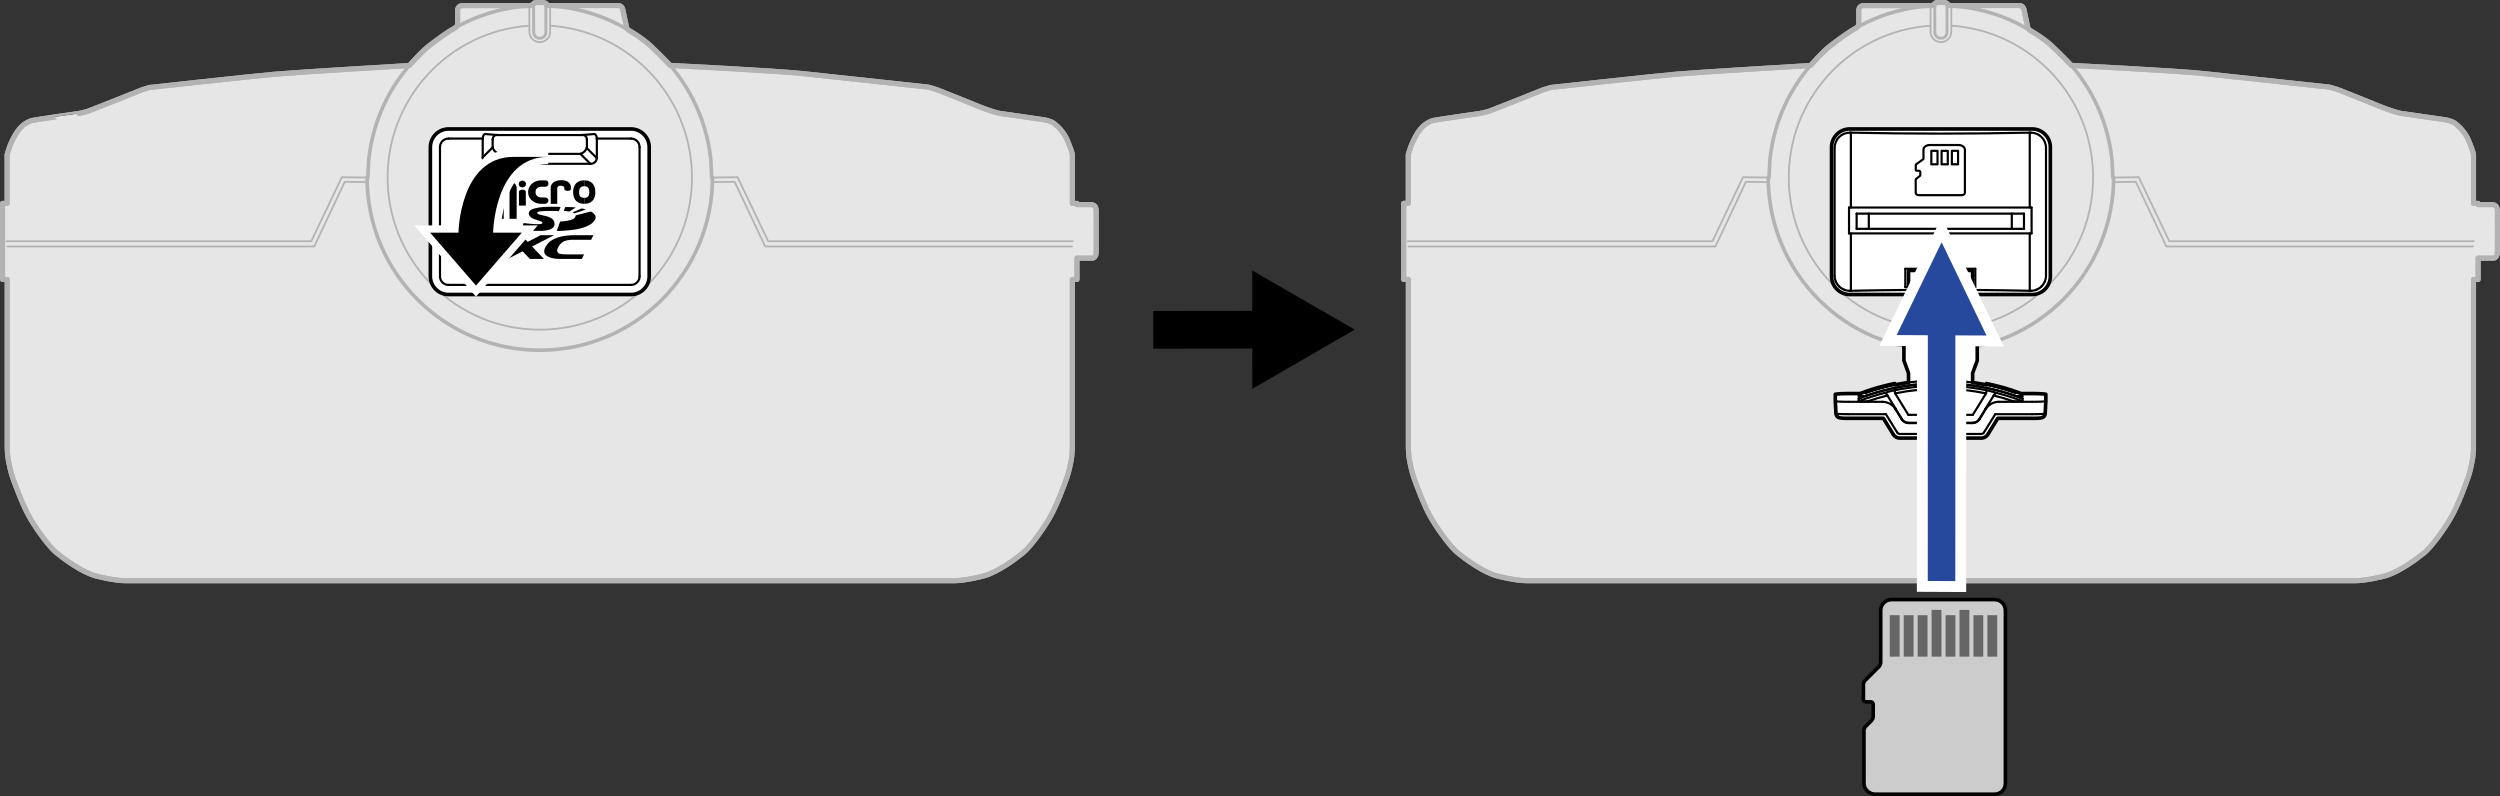 <?xml version="1.0" encoding="utf-8"?>
<!-- Generator: Adobe Illustrator 27.0.0, SVG Export Plug-In . SVG Version: 6.00 Build 0)  -->
<svg version="1.1" xmlns="http://www.w3.org/2000/svg" xmlns:xlink="http://www.w3.org/1999/xlink" x="0px" y="0px"
	 width="344.537px" height="109.704px" viewBox="0 0 344.537 109.704" style="enable-background:new 0 0 344.537 109.704;"
	 xml:space="preserve">
<rect x="0" y="0" width="344.537" height="109.704" fill="#333333" stroke="none"/>
<style type="text/css">
	.st0{fill:none;stroke:#B3B3B3;stroke-width:0.5;stroke-linecap:round;stroke-linejoin:round;stroke-miterlimit:2;}
	.st1{fill:none;stroke:#B3B3B3;stroke-width:0.25;stroke-linecap:round;stroke-linejoin:round;stroke-miterlimit:2;}
	.st2{fill:#E6E6E6;stroke:#B3B3B3;stroke-width:0.7;stroke-linecap:round;stroke-linejoin:round;stroke-miterlimit:2;}
	.st3{fill:none;stroke:#B3B3B3;stroke-width:0.7;stroke-linecap:round;stroke-linejoin:round;stroke-miterlimit:2;}
	.st4{fill:none;stroke:#B3B3B3;stroke-width:0.4;stroke-linecap:round;stroke-linejoin:round;stroke-miterlimit:2;}
	.st5{fill:none;stroke:#B3B3B3;stroke-width:0.25;stroke-linejoin:round;stroke-miterlimit:2;}
	.st6{fill:#FFFFFF;stroke:#000000;stroke-width:0.5;stroke-linecap:round;stroke-linejoin:round;stroke-miterlimit:2;}
	.st7{fill:none;stroke:#000000;stroke-width:0.3;stroke-linecap:round;stroke-linejoin:round;stroke-miterlimit:2;}
	.st8{fill:none;stroke:#000000;stroke-width:0.3;stroke-linecap:round;stroke-linejoin:round;stroke-miterlimit:10;}
	.st9{fill:#FFFFFF;stroke:#000000;stroke-width:0.5;stroke-linecap:round;stroke-linejoin:round;stroke-miterlimit:10;}
	.st10{fill:#666666;stroke:#FFFFFF;stroke-width:3;stroke-miterlimit:10;}
	.st11{fill:#26499D;}
	.st12{stroke:#FFFFFF;stroke-width:2;stroke-miterlimit:10;}
	.st13{fill:#CCCCCC;stroke:#000000;stroke-width:0.5;stroke-linecap:round;stroke-linejoin:round;stroke-miterlimit:10;}
	.st14{fill:#666666;}
</style>
<g id="レイヤー_1">
	<polygon points="158.934,42.852 172.581,42.835 172.577,37.282 186.702,45.424 172.589,53.585 172.584,48.035 158.939,48.052 	"/>
	<g>
		<line class="st0" x1="0.98" y1="28.028" x2="0.98" y2="38.515"/>
		<path class="st1" d="M15.559,79.874c0,0,0.475,0.068,0.475-0.475l0.068-2.736c0,0,0.136-2.013,2.352-2.058s114.069,0,114.069,0
			s7.229,0.219,9.189-7.591c0,0,0.498-1.839,2.623-1.869l2.638,0.015c0,0,0.271-0.015,0.332-0.256"/>
		<path class="st1" d="M147.01,65.899l-2.615-0.046c0,0-1.538-0.045-1.975,1.719c0,0-1.236,7.779-10.463,7.87H18.474
			c0,0-1.778-0.033-1.778,1.679v2.854"/>
		<path class="st1" d="M1.44,64.873c0,0,0.09,0.302,0.467,0.271h2.608c0,0,2.096,0.015,2.593,1.945c0,0,1.168,7.018,8.835,7.493
			l3.03,0.023"/>
		<path class="st1" d="M1.726,65.777h2.834c0,0,1.508-0.03,1.975,1.628c0,0,1.324,7.221,9.207,7.774h0.985"/>
		<line class="st0" x1="147.786" y1="28.033" x2="147.786" y2="38.511"/>
		<g>
			<path class="st2" d="M131.489,80.034c1.546,0,4.007-0.637,4.007-0.637c2.048-0.534,4.603-2.487,5.487-3.206
				c0.884-0.719,2.425-2.754,3.535-4.583s2.191-4.908,2.491-5.709c0.3-0.801,0.591-2.313,0.591-2.313
				c0.137-0.575,0.185-1.808,0.185-1.808V38.511h0.637v-2.939c0,0,1.921,0.01,2.158,0c0.236-0.01,0.369-0.264,0.442-0.442
				c0.073-0.177,0.055-0.835,0.055-0.835s0.021-4.841,0-5.243c-0.021-0.402-0.104-0.521-0.211-0.655
				c-0.14-0.174-0.46-0.205-0.46-0.205h-1.982v-0.16h-0.638v-6.705c-0.028-0.281-0.225-0.871-0.534-1.615s-0.379-0.899-0.758-1.433
				c-0.368-0.518-0.749-0.885-1.25-1.278c-0.501-0.394-1.517-0.52-1.517-0.52s-5.801-0.829-6.012-0.871
				c-0.211-0.042-0.927-0.239-1.18-0.337c-0.253-0.098-0.702-0.211-1.053-0.365c-0.351-0.155-5.632-2.247-5.983-2.402
				c-0.351-0.155-0.751-0.267-0.983-0.337c-0.232-0.07-0.594-0.164-0.594-0.164s-13.588-1.466-17.273-1.862
				C106.964,9.748,92.36,9.01,92.36,9.01s-1.396-1.469-2.67-2.661c-1.274-1.192-3.071-2.194-3.071-2.194l-0.201-0.211l-0.067-0.191
				l-0.529-2.486c-0.021-0.109-0.075-0.218-0.194-0.338s-0.36-0.165-0.36-0.165h-9.599c0,0-0.147-0.054-0.191-0.075
				c-0.044-0.021-0.172-0.099-0.172-0.099s-0.077-0.116-0.132-0.159c-0.054-0.043-0.248-0.081-0.248-0.081h-1.114
				c-0.073,0.008-0.143,0.046-0.209,0.077c-0.066,0.031-0.132,0.17-0.132,0.17s-0.093,0.054-0.155,0.081
				c-0.062,0.027-0.205,0.093-0.205,0.093h-9.493c0,0-0.186,0.004-0.391,0.197c-0.151,0.143-0.165,0.418-0.165,0.418v1.887
				l-0.014,0.14l-0.11,0.244l-0.196,0.164c-0.855,0.456-2.577,1.685-3.646,2.527c-1.069,0.843-2.684,2.679-2.684,2.679
				s-15.267,0.907-18.514,1.194c-3.247,0.288-17.183,1.823-17.183,1.823l-0.253,0.058l-0.848,0.256c0,0-6.967,2.786-7.446,2.949
				s-1.272,0.318-1.272,0.318S4.789,16.51,4.411,16.6c-0.37,0.087-0.836,0.368-1.204,0.636c-0.368,0.268-0.892,1.004-0.892,1.004
				s-0.312,0.487-0.68,1.248S0.98,21.303,0.98,21.303v6.725H0.35v10.486h0.642v23.263c0,0,0.048,1.233,0.185,1.808
				c0,0,0.291,1.512,0.591,2.313s1.381,3.88,2.491,5.709s2.651,3.864,3.535,4.583c0.884,0.719,3.439,2.672,5.487,3.206
				c0,0,2.462,0.637,4.007,0.637H131.489z"/>
			<path class="st0" d="M73.52,0.78c-11.79,0.433-21.466,9.472-22.699,21.205l-0.13,2.477h-0.105
				c0,13.146,10.657,23.803,23.803,23.803c13.146,0,23.802-10.657,23.802-23.803h-0.105l-0.13-2.477
				C96.724,10.249,87.044,1.21,75.252,0.78"/>
			<path class="st3" d="M131.489,80.034c1.546,0,4.007-0.637,4.007-0.637c2.048-0.534,4.603-2.487,5.487-3.206
				c0.884-0.719,2.425-2.754,3.535-4.583s2.191-4.908,2.491-5.709c0.3-0.801,0.591-2.313,0.591-2.313
				c0.137-0.575,0.185-1.808,0.185-1.808V38.511h0.637v-2.939c0,0,1.921,0.01,2.158,0c0.236-0.01,0.369-0.264,0.442-0.442
				c0.073-0.177,0.055-0.835,0.055-0.835s0.021-4.841,0-5.243c-0.021-0.402-0.104-0.521-0.211-0.655
				c-0.14-0.174-0.46-0.205-0.46-0.205h-1.982v-0.16h-0.638v-6.705c-0.028-0.281-0.225-0.871-0.534-1.615s-0.379-0.899-0.758-1.433
				c-0.368-0.518-0.749-0.885-1.25-1.278c-0.501-0.394-1.517-0.52-1.517-0.52s-5.801-0.829-6.012-0.871
				c-0.211-0.042-0.927-0.239-1.18-0.337c-0.253-0.098-0.702-0.211-1.053-0.365c-0.351-0.155-5.632-2.247-5.983-2.402
				c-0.351-0.155-0.751-0.267-0.983-0.337c-0.232-0.07-0.594-0.164-0.594-0.164s-13.588-1.466-17.273-1.862
				C106.964,9.748,92.36,9.01,92.36,9.01s-1.396-1.469-2.67-2.661c-1.274-1.192-3.071-2.194-3.071-2.194l-0.201-0.211l-0.067-0.191
				l-0.529-2.486c-0.021-0.109-0.075-0.218-0.194-0.338s-0.36-0.165-0.36-0.165h-9.599c0,0-0.147-0.054-0.191-0.075
				c-0.044-0.021-0.172-0.099-0.172-0.099s-0.077-0.116-0.132-0.159c-0.054-0.043-0.248-0.081-0.248-0.081h-1.114
				c-0.073,0.008-0.143,0.046-0.209,0.077c-0.066,0.031-0.132,0.17-0.132,0.17s-0.093,0.054-0.155,0.081
				c-0.062,0.027-0.205,0.093-0.205,0.093h-9.493c0,0-0.186,0.004-0.391,0.197c-0.151,0.143-0.165,0.418-0.165,0.418v1.887
				l-0.014,0.14l-0.11,0.244l-0.196,0.164c-0.855,0.456-2.577,1.685-3.646,2.527c-1.069,0.843-2.684,2.679-2.684,2.679
				s-15.267,0.907-18.514,1.194c-3.247,0.288-17.183,1.823-17.183,1.823l-0.253,0.058l-0.848,0.256c0,0-6.967,2.786-7.446,2.949
				s-1.272,0.318-1.272,0.318S4.789,16.51,4.411,16.6c-0.37,0.087-0.836,0.368-1.204,0.636c-0.368,0.268-0.892,1.004-0.892,1.004
				s-0.312,0.487-0.68,1.248S0.98,21.303,0.98,21.303v6.725H0.35v10.486h0.642v23.263c0,0,0.048,1.233,0.185,1.808
				c0,0,0.291,1.512,0.591,2.313s1.381,3.88,2.491,5.709s2.651,3.864,3.535,4.583c0.884,0.719,3.439,2.672,5.487,3.206
				c0,0,2.462,0.637,4.007,0.637H131.489z"/>
			<path class="st4" d="M73.536,0.451l0.015,3.983c0,0.463,0.375,0.839,0.839,0.839c0.463,0,0.839-0.376,0.839-0.839l-0.004-3.938"
				/>
			<path class="st1" d="M72.956,0.761v3.62c0,0.791,0.641,1.432,1.432,1.432s1.432-0.641,1.432-1.432v-3.62"/>
			<path class="st5" d="M75.769,3.536C87,4.274,95.663,13.761,95.353,25.039 M95.353,25.039
				C95.04,36.392,85.747,45.433,74.39,45.433 M74.39,45.433c-11.358,0-20.652-9.041-20.964-20.394 M53.426,25.039
				c-0.31-11.27,8.341-20.752,19.56-21.501"/>
		</g>
		<polyline class="st1" points="0.927,33.242 42.9,33.242 47.107,24.423 50.586,24.462 		"/>
		<polyline class="st1" points="1.018,33.966 43.307,33.966 47.514,25.056 50.68,25.101 		"/>
		<polyline class="st1" points="147.832,33.242 105.86,33.242 101.653,24.423 98.174,24.462 		"/>
		<polyline class="st1" points="147.742,33.966 105.453,33.966 101.246,25.056 98.08,25.101 		"/>
		<g>
			<polygon class="st6" points="89.467,20.286 89.467,38.075 89.466,38.159 89.461,38.244 89.454,38.328 89.445,38.412 
				89.432,38.496 89.422,38.553 89.404,38.636 89.383,38.719 89.361,38.8 89.335,38.881 89.307,38.96 89.276,39.038 89.243,39.115 
				89.207,39.191 89.169,39.265 89.128,39.339 89.084,39.411 89.037,39.482 88.989,39.551 88.953,39.599 88.901,39.666 
				88.847,39.731 88.79,39.793 88.732,39.853 88.671,39.912 88.608,39.968 88.544,40.023 88.477,40.076 88.43,40.111 88.36,40.16 
				88.289,40.206 88.217,40.249 88.144,40.291 88.068,40.33 87.993,40.365 87.916,40.398 87.838,40.429 87.758,40.457 
				87.678,40.483 87.597,40.506 87.514,40.526 87.431,40.543 87.374,40.554 87.29,40.567 87.206,40.577 87.121,40.584 
				87.037,40.588 86.954,40.59 86.954,40.588 61.825,40.588 61.825,40.59 61.741,40.588 61.657,40.584 61.573,40.577 61.488,40.567 
				61.404,40.554 61.348,40.543 61.264,40.526 61.182,40.506 61.1,40.483 61.02,40.457 60.94,40.429 60.862,40.398 60.786,40.365 
				60.71,40.33 60.635,40.291 60.561,40.249 60.489,40.206 60.418,40.16 60.349,40.111 60.301,40.076 60.234,40.023 60.17,39.968 
				60.107,39.912 60.047,39.853 59.988,39.793 59.932,39.731 59.877,39.666 59.825,39.599 59.789,39.551 59.741,39.482 
				59.695,39.411 59.651,39.339 59.61,39.265 59.571,39.191 59.535,39.115 59.502,39.038 59.472,38.96 59.443,38.881 59.417,38.8 
				59.395,38.719 59.375,38.636 59.357,38.553 59.347,38.496 59.334,38.412 59.324,38.328 59.317,38.244 59.313,38.159 
				59.311,38.075 59.311,20.286 59.313,20.202 59.317,20.118 59.324,20.034 59.334,19.95 59.347,19.866 59.357,19.809 
				59.375,19.726 59.395,19.643 59.417,19.562 59.443,19.481 59.472,19.402 59.502,19.324 59.535,19.247 59.571,19.171 
				59.61,19.096 59.651,19.023 59.695,18.95 59.741,18.88 59.789,18.81 59.825,18.763 59.877,18.696 59.932,18.631 59.988,18.569 
				60.047,18.508 60.107,18.45 60.17,18.393 60.234,18.338 60.301,18.286 60.349,18.251 60.418,18.202 60.489,18.156 60.561,18.112 
				60.635,18.071 60.71,18.032 60.786,17.997 60.862,17.963 60.94,17.932 61.02,17.904 61.1,17.879 61.182,17.856 61.264,17.836 
				61.348,17.818 61.404,17.808 61.488,17.795 61.573,17.785 61.657,17.778 61.741,17.773 61.825,17.772 86.954,17.772 
				87.037,17.773 87.121,17.778 87.206,17.785 87.29,17.795 87.374,17.808 87.431,17.818 87.514,17.836 87.597,17.856 
				87.678,17.879 87.758,17.904 87.838,17.932 87.916,17.963 87.993,17.997 88.068,18.032 88.144,18.071 88.217,18.112 
				88.289,18.156 88.36,18.202 88.43,18.251 88.477,18.286 88.544,18.338 88.608,18.393 88.671,18.45 88.732,18.508 88.79,18.569 
				88.847,18.631 88.901,18.696 88.953,18.763 88.989,18.81 89.037,18.88 89.084,18.95 89.128,19.023 89.169,19.096 89.207,19.171 
				89.243,19.247 89.276,19.324 89.307,19.402 89.335,19.481 89.361,19.562 89.383,19.643 89.404,19.726 89.422,19.809 
				89.432,19.866 89.445,19.95 89.454,20.034 89.461,20.118 89.466,20.202 			"/>
			<line class="st7" x1="67.896" y1="20.311" x2="66.525" y2="21.681"/>
			<line class="st7" x1="67.418" y1="22.574" x2="68.789" y2="21.204"/>
			<line class="st7" x1="60.637" y1="20.268" x2="60.637" y2="38.096"/>
			<line class="st7" x1="66.525" y1="21.681" x2="66.525" y2="19.114"/>
			<line class="st7" x1="67.896" y1="20.311" x2="67.896" y2="19.231"/>
			<line class="st7" x1="80.883" y1="19.231" x2="80.883" y2="20.311"/>
			<line class="st7" x1="61.804" y1="39.263" x2="86.975" y2="39.263"/>
			<line class="st7" x1="82.254" y1="21.681" x2="82.254" y2="19.114"/>
			<line class="st7" x1="88.141" y1="38.096" x2="88.141" y2="20.268"/>
			<line class="st7" x1="67.418" y1="22.574" x2="81.361" y2="22.574"/>
			<line class="st7" x1="79.99" y1="21.204" x2="81.361" y2="22.574"/>
			<line class="st7" x1="82.226" y1="21.764" x2="80.855" y2="20.393"/>
			<line class="st7" x1="81.902" y1="18.47" x2="80.347" y2="18.602"/>
			<line class="st7" x1="79.99" y1="21.204" x2="68.789" y2="21.204"/>
			<line class="st7" x1="86.972" y1="19.098" x2="82.253" y2="19.098"/>
			<line class="st7" x1="66.525" y1="19.098" x2="61.806" y2="19.098"/>
			<line class="st7" x1="68.789" y1="18.613" x2="79.99" y2="18.613"/>
			<line class="st7" x1="68.431" y1="18.602" x2="66.876" y2="18.47"/>
			<path class="st7" d="M61.806,19.098c-0.646,0-1.169,0.524-1.169,1.17"/>
			<path class="st7" d="M60.978,38.922c0.219,0.219,0.517,0.342,0.826,0.341 M60.637,38.096c-0.001,0.31,0.122,0.607,0.341,0.826"/>
			<path class="st7" d="M66.525,19.098c0,0.006,0,0.011,0,0.016"/>
			<path class="st7" d="M88.141,38.096c0.001,0.31-0.122,0.607-0.341,0.826 M87.8,38.922c-0.219,0.219-0.517,0.342-0.826,0.341"/>
			<path class="st7" d="M88.141,20.268c0-0.646-0.523-1.17-1.169-1.17"/>
			<path class="st7" d="M82.253,19.098c0.001,0.006,0.001,0.011,0.001,0.016"/>
			<polyline class="st7" points="66.525,19.098 66.526,19.082 66.527,19.048 66.531,19.014 66.535,18.98 66.54,18.947 
				66.545,18.914 66.553,18.882 66.561,18.851 66.566,18.832 66.575,18.802 66.584,18.774 66.595,18.747 66.606,18.721 
				66.618,18.697 66.63,18.673 66.642,18.651 66.655,18.631 66.668,18.612 66.681,18.594 66.695,18.576 66.696,18.575 66.71,18.56 
				66.725,18.546 66.738,18.533 66.753,18.521 66.756,18.518 66.771,18.509 66.785,18.5 66.8,18.492 66.814,18.486 66.819,18.484 
				66.833,18.479 66.848,18.474 66.862,18.471 66.876,18.47 			"/>
			<polyline class="st7" points="82.253,19.098 82.252,19.082 82.251,19.048 82.248,19.014 82.244,18.98 82.239,18.947 
				82.233,18.914 82.226,18.882 82.218,18.851 82.213,18.832 82.203,18.802 82.194,18.774 82.184,18.747 82.172,18.721 
				82.161,18.697 82.148,18.673 82.136,18.651 82.124,18.631 82.111,18.612 82.097,18.594 82.083,18.576 82.082,18.575 
				82.068,18.56 82.054,18.546 82.04,18.533 82.025,18.521 82.022,18.518 82.007,18.509 81.993,18.5 81.979,18.492 81.964,18.486 
				81.96,18.484 81.945,18.479 81.93,18.474 81.916,18.471 81.902,18.47 			"/>
			<polyline class="st7" points="80.347,18.602 80.337,18.603 80.302,18.606 80.266,18.607 80.23,18.609 80.195,18.61 
				80.169,18.611 80.133,18.612 80.097,18.612 80.061,18.612 80.026,18.612 79.99,18.613 			"/>
			<polyline class="st7" points="68.789,18.613 68.763,18.612 68.727,18.612 68.691,18.612 68.655,18.612 68.62,18.611 
				68.584,18.61 68.574,18.609 68.538,18.609 68.503,18.607 68.467,18.605 68.431,18.602 			"/>
			<polyline class="st7" points="66.525,21.681 66.525,21.714 66.527,21.748 66.53,21.781 66.533,21.814 66.538,21.847 
				66.543,21.879 66.55,21.91 66.557,21.941 66.565,21.971 66.574,22 66.584,22.029 66.595,22.056 66.607,22.084 66.62,22.111 
				66.633,22.137 66.647,22.163 66.662,22.188 66.665,22.191 66.681,22.215 66.698,22.239 66.715,22.262 66.734,22.284 
				66.754,22.306 66.773,22.326 66.794,22.346 66.816,22.366 66.837,22.384 66.86,22.402 66.884,22.418 66.909,22.435 
				66.912,22.436 66.936,22.452 66.962,22.466 66.988,22.48 67.016,22.493 67.043,22.504 67.07,22.514 67.099,22.525 67.128,22.534 
				67.159,22.543 67.189,22.55 67.221,22.556 67.253,22.562 67.285,22.566 67.318,22.57 67.352,22.572 67.385,22.574 67.418,22.574 
							"/>
			<polyline class="st7" points="80.347,18.602 80.369,18.604 80.391,18.606 80.412,18.609 80.434,18.614 80.456,18.619 
				80.478,18.625 80.5,18.633 80.521,18.642 80.542,18.651 80.549,18.655 80.569,18.666 80.589,18.677 80.609,18.69 80.628,18.705 
				80.647,18.719 80.666,18.735 80.684,18.752 80.701,18.771 80.718,18.789 80.721,18.792 80.737,18.812 80.752,18.833 
				80.767,18.854 80.781,18.876 80.794,18.899 80.807,18.922 80.818,18.947 80.829,18.971 80.838,18.994 80.847,19.02 
				80.855,19.046 80.862,19.073 80.868,19.1 80.873,19.127 80.877,19.155 80.88,19.182 80.882,19.203 80.883,19.231 			"/>
			<polyline class="st7" points="80.883,20.311 80.873,20.343 80.863,20.376 80.851,20.409 80.839,20.442 80.824,20.474 
				80.81,20.507 80.793,20.538 80.776,20.57 80.758,20.602 80.739,20.634 80.718,20.665 80.697,20.695 80.674,20.726 80.651,20.756 
				80.628,20.785 80.602,20.814 80.576,20.843 80.549,20.87 80.549,20.87 80.549,20.87 80.521,20.898 80.493,20.923 80.464,20.948 
				80.435,20.973 80.405,20.996 80.375,21.018 80.344,21.039 80.312,21.059 80.281,21.079 80.25,21.097 80.218,21.114 80.185,21.13 
				80.153,21.145 80.12,21.159 80.088,21.172 80.055,21.184 80.023,21.194 79.99,21.204 			"/>
			<polyline class="st7" points="67.896,19.231 67.897,19.203 67.898,19.182 67.901,19.155 67.905,19.127 67.91,19.1 67.916,19.073 
				67.923,19.046 67.931,19.02 67.941,18.994 67.949,18.971 67.96,18.947 67.972,18.923 67.984,18.899 67.997,18.876 68.011,18.854 
				68.026,18.833 68.041,18.812 68.058,18.792 68.061,18.789 68.077,18.771 68.094,18.752 68.113,18.735 68.131,18.719 
				68.15,18.705 68.17,18.69 68.189,18.677 68.209,18.666 68.23,18.655 68.237,18.651 68.258,18.642 68.279,18.633 68.3,18.625 
				68.323,18.619 68.344,18.614 68.366,18.609 68.388,18.606 68.41,18.604 68.431,18.602 			"/>
			<polyline class="st7" points="68.789,21.204 68.756,21.194 68.723,21.184 68.69,21.172 68.658,21.159 68.625,21.145 
				68.593,21.13 68.561,21.114 68.529,21.097 68.497,21.079 68.466,21.059 68.435,21.039 68.404,21.018 68.373,20.996 
				68.344,20.973 68.314,20.948 68.285,20.923 68.257,20.898 68.23,20.87 68.229,20.87 68.229,20.87 68.202,20.843 68.176,20.814 
				68.151,20.785 68.127,20.756 68.104,20.726 68.081,20.695 68.06,20.665 68.04,20.634 68.021,20.602 68.002,20.57 67.985,20.538 
				67.969,20.507 67.954,20.474 67.94,20.442 67.928,20.409 67.915,20.376 67.905,20.343 67.896,20.311 			"/>
			<polyline class="st7" points="81.361,22.574 81.393,22.574 81.427,22.572 81.461,22.57 81.493,22.566 81.526,22.562 
				81.557,22.556 81.589,22.55 81.62,22.543 81.65,22.534 81.679,22.525 81.708,22.514 81.735,22.504 81.763,22.493 81.79,22.48 
				81.816,22.466 81.842,22.452 81.867,22.436 81.869,22.435 81.894,22.418 81.918,22.402 81.941,22.384 81.963,22.366 
				81.984,22.346 82.005,22.326 82.025,22.306 82.044,22.284 82.063,22.262 82.08,22.239 82.098,22.215 82.114,22.191 
				82.116,22.188 82.131,22.163 82.145,22.137 82.158,22.111 82.171,22.084 82.183,22.056 82.194,22.029 82.204,22 82.213,21.971 
				82.221,21.941 82.229,21.91 82.235,21.879 82.241,21.847 82.245,21.814 82.249,21.781 82.252,21.748 82.253,21.714 
				82.254,21.681 			"/>
		</g>
		<g>
			<g>
				<polygon points="80.503,27.26 80.401,27.256 80.307,27.246 80.306,27.245 80.218,27.224 80.136,27.193 80.067,27.154 
					80.005,27.106 79.953,27.052 79.912,26.992 79.878,26.922 79.852,26.847 79.833,26.765 79.82,26.677 79.811,26.544 
					79.81,26.486 79.811,26.42 79.821,26.287 79.833,26.206 79.857,26.103 79.886,26.022 79.922,25.95 79.966,25.886 80.019,25.83 
					80.082,25.781 80.116,25.758 80.153,25.739 80.193,25.722 80.236,25.706 80.323,25.685 80.324,25.685 80.422,25.671 
					80.516,25.668 80.515,24.856 80.448,24.856 80.287,24.869 80.138,24.889 80.076,24.902 79.94,24.937 79.817,24.982 
					79.774,25.002 79.661,25.061 79.557,25.128 79.461,25.207 79.435,25.23 79.35,25.32 79.275,25.417 79.209,25.527 79.185,25.567 
					79.129,25.691 79.081,25.827 79.065,25.882 79.029,26.032 79.022,26.066 79,26.227 78.998,26.262 78.989,26.437 78.989,26.47 
					78.989,26.5 78.996,26.678 78.999,26.713 79.019,26.875 79.025,26.909 79.058,27.06 79.076,27.122 79.123,27.253 79.178,27.373 
					79.2,27.415 79.268,27.523 79.343,27.62 79.428,27.711 79.456,27.736 79.552,27.812 79.655,27.88 79.769,27.938 79.813,27.958 
					79.938,28.003 80.074,28.038 80.136,28.051 80.288,28.073 80.451,28.083 80.519,28.084 80.518,27.26 				"/>
				<polygon points="82.042,26.441 82.034,26.265 82.031,26.229 82.01,26.067 82.002,26.031 81.968,25.882 81.96,25.855 
					81.913,25.716 81.903,25.69 81.846,25.566 81.824,25.524 81.757,25.415 81.682,25.317 81.597,25.229 81.57,25.203 
					81.474,25.123 81.372,25.057 81.258,24.999 81.216,24.982 81.091,24.936 80.956,24.901 80.894,24.889 80.745,24.868 
					80.583,24.858 80.515,24.858 80.517,25.668 80.525,25.668 80.622,25.671 80.711,25.684 80.795,25.703 80.872,25.733 
					80.94,25.771 81,25.817 81.051,25.87 81.094,25.93 81.129,25.998 81.156,26.071 81.182,26.172 81.195,26.239 81.204,26.331 
					81.21,26.427 81.21,26.521 81.207,26.613 81.202,26.668 81.187,26.781 81.174,26.84 81.145,26.927 81.116,26.99 81.079,27.047 
					81.034,27.099 80.982,27.142 80.921,27.182 80.85,27.213 80.772,27.236 80.687,27.252 80.599,27.26 80.518,27.26 80.52,28.083 
					80.586,28.083 80.75,28.073 80.902,28.051 80.966,28.039 81.1,28.005 81.225,27.958 81.269,27.941 81.381,27.882 81.484,27.815 
					81.58,27.737 81.606,27.714 81.692,27.626 81.766,27.528 81.834,27.421 81.856,27.379 81.91,27.259 81.957,27.126 
					81.974,27.063 82.007,26.914 82.013,26.879 82.033,26.716 82.036,26.681 82.044,26.503 82.044,26.473 				"/>
				<polygon points="76.798,26.002 76.798,28.099 75.896,28.099 75.896,25.863 75.9,25.772 75.901,25.769 75.918,25.675 
					75.919,25.673 75.949,25.576 75.952,25.57 75.996,25.472 76.001,25.464 76.058,25.369 76.129,25.279 76.145,25.262 
					76.228,25.181 76.322,25.107 76.357,25.084 76.464,25.021 76.582,24.967 76.636,24.946 76.768,24.905 76.911,24.873 
					76.983,24.862 77.152,24.843 77.339,24.836 77.388,24.836 77.4,24.836 77.568,24.842 77.722,24.858 77.756,24.865 77.89,24.894 
					78.009,24.93 78.038,24.94 78.148,24.99 78.246,25.05 78.266,25.061 78.357,25.132 78.435,25.21 78.446,25.222 78.515,25.308 
					78.572,25.401 78.575,25.405 78.619,25.502 78.62,25.506 78.651,25.603 78.652,25.603 78.67,25.698 78.674,25.79 78.674,26.089 
					78.67,26.103 78.665,26.112 78.66,26.122 78.654,26.132 78.648,26.141 78.634,26.161 78.598,26.197 78.552,26.233 
					78.492,26.261 78.423,26.282 78.343,26.297 78.253,26.304 78.161,26.3 78.073,26.288 77.993,26.266 77.923,26.236 77.865,26.2 
					77.82,26.159 77.801,26.139 77.785,26.118 77.779,26.107 77.774,26.096 77.766,26.081 77.766,25.797 77.733,25.755 
					77.709,25.735 77.661,25.7 77.639,25.688 77.588,25.662 77.559,25.651 77.503,25.632 77.466,25.62 77.41,25.61 77.36,25.603 
					77.303,25.597 77.244,25.596 77.243,25.596 77.175,25.599 77.119,25.607 77.063,25.62 77.014,25.642 76.989,25.654 
					76.966,25.668 76.944,25.684 76.923,25.701 76.885,25.742 76.853,25.788 76.827,25.84 76.81,25.894 76.8,25.948 				"/>
				<polygon points="75.185,25.735 74.611,25.735 74.499,25.74 74.387,25.756 74.385,25.756 74.281,25.787 74.189,25.824 
					74.171,25.833 74.09,25.881 74.022,25.935 73.962,25.999 73.91,26.071 73.901,26.087 73.861,26.171 73.83,26.261 73.829,26.266 
					73.811,26.363 73.804,26.46 73.808,26.557 73.825,26.655 73.826,26.661 73.852,26.753 73.892,26.839 73.901,26.856 
					73.95,26.931 74.008,26.996 74.077,27.054 74.154,27.104 74.176,27.115 74.267,27.155 74.368,27.185 74.378,27.188 
					74.491,27.208 74.606,27.214 74.611,27.214 75.184,27.214 75.206,27.219 75.231,27.226 75.257,27.233 75.307,27.252 
					75.333,27.263 75.385,27.291 75.434,27.324 75.479,27.363 75.515,27.409 75.546,27.461 75.565,27.513 75.576,27.568 
					75.58,27.625 75.577,27.68 75.566,27.737 75.547,27.792 75.518,27.846 75.482,27.898 75.437,27.943 75.387,27.982 
					75.336,28.016 75.282,28.045 75.256,28.057 75.229,28.068 75.204,28.078 75.183,28.084 74.577,28.084 74.416,28.078 
					74.254,28.058 74.171,28.044 74.103,28.028 73.949,27.986 73.8,27.931 73.735,27.902 73.599,27.834 73.473,27.756 
					73.417,27.717 73.303,27.626 73.2,27.525 73.155,27.476 73.067,27.366 72.992,27.253 72.927,27.133 72.904,27.08 72.856,26.953 
					72.822,26.821 72.797,26.683 72.791,26.636 72.783,26.49 72.783,26.46 72.791,26.314 72.797,26.266 72.82,26.129 72.855,25.998 
					72.903,25.87 72.926,25.816 72.991,25.694 73.066,25.581 73.152,25.472 73.199,25.42 73.303,25.318 73.417,25.227 
					73.473,25.188 73.599,25.11 73.735,25.04 73.801,25.011 73.949,24.957 74.103,24.912 74.173,24.898 74.257,24.882 
					74.416,24.863 74.577,24.858 75.185,24.858 75.204,24.859 75.226,24.862 75.249,24.866 75.272,24.872 75.296,24.879 
					75.322,24.886 75.371,24.91 75.42,24.941 75.467,24.979 75.508,25.029 75.541,25.086 75.564,25.151 75.576,25.222 75.58,25.294 
					75.576,25.366 75.562,25.436 75.54,25.5 75.506,25.558 75.465,25.606 75.42,25.648 75.37,25.678 75.322,25.701 75.296,25.71 
					75.272,25.717 75.249,25.723 75.226,25.727 75.204,25.732 				"/>
				<polygon points="71.516,26.385 71.516,28.331 72.463,28.331 72.463,26.383 72.453,26.362 72.426,26.315 72.4,26.284 
					72.359,26.246 72.316,26.216 72.268,26.191 72.257,26.184 72.208,26.165 72.154,26.151 72.125,26.145 72.073,26.136 
					72.02,26.135 71.988,26.135 71.929,26.141 71.871,26.149 71.855,26.152 71.799,26.168 71.744,26.19 71.69,26.214 71.64,26.245 
					71.605,26.274 71.562,26.314 71.544,26.337 				"/>
				<polygon points="71.992,24.898 72.062,24.904 72.141,24.918 72.2,24.94 72.271,24.975 72.319,25.008 72.374,25.061 
					72.41,25.105 72.446,25.17 72.472,25.239 72.482,25.294 72.487,25.349 72.482,25.424 72.472,25.479 72.446,25.55 72.41,25.615 
					72.375,25.659 72.32,25.711 72.272,25.745 72.2,25.781 72.141,25.801 72.062,25.817 71.992,25.821 71.921,25.817 71.841,25.801 
					71.781,25.781 71.712,25.745 71.664,25.711 71.608,25.659 71.573,25.615 71.537,25.55 71.511,25.48 71.5,25.425 71.495,25.349 
					71.5,25.295 71.511,25.239 71.537,25.17 71.573,25.105 71.608,25.061 71.664,25.008 71.712,24.976 71.781,24.94 71.841,24.918 
					71.921,24.904 				"/>
				<polygon points="69.422,26.138 69.422,30.15 68.478,30.15 68.478,26.138 68.475,26.09 68.464,26.042 68.454,26.021 
					68.445,25.998 68.42,25.954 68.388,25.914 68.35,25.881 68.305,25.852 68.254,25.829 68.198,25.814 68.14,25.805 68.079,25.801 
					68.018,25.804 67.959,25.813 67.904,25.827 67.852,25.85 67.806,25.878 67.766,25.912 67.734,25.951 67.71,25.996 
					67.699,26.019 67.691,26.042 67.68,26.089 67.676,26.138 67.676,30.15 66.692,30.15 66.692,25.909 66.7,25.808 66.717,25.709 
					66.748,25.607 66.79,25.515 66.844,25.427 66.91,25.343 66.917,25.331 66.997,25.252 67.088,25.178 67.105,25.165 
					67.214,25.099 67.331,25.04 67.357,25.028 67.487,24.98 67.624,24.943 67.667,24.934 67.816,24.91 67.969,24.898 68.029,24.898 
					68.133,24.902 68.233,24.917 68.254,24.921 68.352,24.946 68.45,24.977 68.494,24.993 68.588,25.037 68.615,25.05 68.704,25.1 
					68.73,25.116 68.815,25.175 68.836,25.193 68.915,25.258 68.948,25.29 69.024,25.222 69.062,25.191 69.144,25.132 
					69.167,25.116 69.255,25.064 69.283,25.048 69.376,25.006 69.404,24.993 69.501,24.959 69.599,24.931 69.644,24.921 
					69.745,24.905 69.848,24.898 69.868,24.898 69.927,24.898 70.081,24.91 70.228,24.934 70.271,24.943 70.409,24.98 
					70.537,25.028 70.563,25.04 70.68,25.097 70.787,25.165 70.805,25.177 70.897,25.251 70.977,25.33 70.986,25.342 71.052,25.425 
					71.105,25.512 71.147,25.606 71.179,25.706 71.179,25.707 71.197,25.808 71.203,25.909 71.203,30.15 70.221,30.15 
					70.221,26.138 70.218,26.089 70.206,26.041 70.198,26.019 70.188,25.996 70.163,25.953 70.131,25.912 70.093,25.879 
					70.047,25.852 69.998,25.829 69.943,25.814 69.886,25.805 69.825,25.801 69.764,25.804 69.705,25.813 69.651,25.827 
					69.598,25.849 69.55,25.878 69.511,25.911 69.479,25.951 69.455,25.996 69.443,26.019 69.436,26.042 69.425,26.09 				"/>
				<polygon points="74.038,29.302 74.041,29.337 74.051,29.372 74.069,29.403 74.092,29.432 74.121,29.458 74.154,29.481 
					74.187,29.5 74.223,29.518 74.265,29.535 74.307,29.549 74.401,29.578 74.498,29.606 74.603,29.633 74.725,29.662 
					74.852,29.692 74.988,29.723 75.138,29.756 75.304,29.798 75.492,29.854 75.54,29.869 75.697,29.929 75.775,29.967 
					75.904,30.033 76.002,30.096 76.102,30.169 76.108,30.175 76.189,30.252 76.202,30.266 76.264,30.344 76.319,30.429 
					76.326,30.447 76.368,30.539 76.373,30.555 76.402,30.658 76.404,30.663 76.404,30.669 76.419,30.775 76.42,30.785 
					76.421,30.889 76.42,30.903 76.408,31.002 76.404,31.023 76.378,31.11 76.371,31.129 76.332,31.211 76.282,31.285 
					76.268,31.304 76.202,31.374 76.19,31.386 76.108,31.454 76.011,31.516 75.999,31.523 75.889,31.58 75.766,31.629 75.61,31.679 
					75.492,31.71 75.298,31.747 75.181,31.766 74.939,31.796 74.832,31.805 74.563,31.819 74.449,31.821 74.136,31.821 
					74.03,31.819 73.692,31.814 73.569,31.812 73.392,31.812 73.215,31.809 73.04,31.806 72.994,31.805 72.817,31.799 
					72.641,31.792 72.465,31.785 72.398,31.782 72.221,31.773 72.047,31.764 71.871,31.756 71.809,31.752 72.166,30.736 
					72.378,30.763 72.391,30.765 72.614,30.791 72.818,30.812 73.008,30.831 73.342,30.861 73.49,30.873 73.627,30.88 
					73.752,30.887 73.871,30.892 73.981,30.895 74.083,30.895 74.179,30.893 74.265,30.889 74.345,30.885 74.418,30.877 
					74.486,30.869 74.518,30.864 74.548,30.857 74.579,30.851 74.608,30.846 74.634,30.838 74.662,30.825 74.686,30.814 
					74.707,30.798 74.713,30.792 74.741,30.76 74.751,30.746 74.76,30.717 74.759,30.685 74.754,30.669 74.744,30.65 74.731,30.632 
					74.713,30.614 74.696,30.596 74.677,30.58 74.656,30.565 74.633,30.551 74.609,30.536 74.582,30.523 74.554,30.51 74.525,30.5 
					74.496,30.489 74.465,30.48 74.433,30.468 74.4,30.458 74.365,30.447 74.289,30.421 74.207,30.395 74.116,30.364 74.02,30.333 
					73.914,30.298 73.798,30.257 73.67,30.213 73.53,30.158 73.507,30.148 73.382,30.085 73.333,30.059 73.232,29.992 
					73.177,29.948 73.091,29.869 73.029,29.796 72.975,29.721 72.932,29.64 72.898,29.561 72.878,29.481 72.872,29.405 
					72.876,29.338 72.888,29.291 72.914,29.22 72.942,29.168 72.994,29.094 73.034,29.045 73.106,28.98 73.161,28.94 73.252,28.885 
					73.319,28.851 73.41,28.815 73.507,28.781 73.609,28.747 73.715,28.717 73.942,28.662 73.943,28.662 74.192,28.614 
					74.196,28.613 74.469,28.573 74.471,28.571 74.774,28.541 75.106,28.515 75.467,28.499 75.861,28.49 76.292,28.49 
					76.764,28.502 76.889,28.508 77.251,28.526 77.024,29.097 76.78,29.087 76.54,29.081 76.319,29.075 76.113,29.073 
					75.924,29.071 75.749,29.071 75.587,29.071 75.44,29.073 75.3,29.075 75.174,29.078 75.056,29.083 74.949,29.088 74.846,29.096 
					74.754,29.101 74.668,29.109 74.586,29.114 74.511,29.122 74.441,29.13 74.378,29.139 74.319,29.149 74.265,29.162 
					74.238,29.169 74.212,29.175 74.187,29.184 74.166,29.191 74.142,29.198 74.121,29.207 74.101,29.216 74.092,29.221 
					74.083,29.227 74.075,29.234 74.066,29.242 74.057,29.25 74.051,29.259 74.046,29.269 74.043,29.279 74.04,29.291 				"/>
				<polygon points="76.902,34.131 76.88,34.182 76.832,34.292 76.806,34.37 76.79,34.446 76.782,34.522 76.788,34.595 
					76.806,34.666 76.832,34.733 76.868,34.79 76.912,34.845 76.966,34.89 77.019,34.923 77.081,34.951 77.148,34.972 
					77.222,34.988 77.298,35.003 77.378,35.014 77.461,35.024 77.636,35.042 77.829,35.052 78.022,35.056 78.04,35.056 
					80.493,35.056 80.188,35.688 77.641,35.688 77.529,35.688 77.417,35.686 77.306,35.685 77.251,35.685 77.141,35.682 
					77.03,35.678 76.918,35.673 76.88,35.672 76.768,35.664 76.658,35.656 76.545,35.646 76.527,35.643 76.4,35.626 76.186,35.588 
					76.063,35.559 75.882,35.508 75.772,35.471 75.617,35.409 75.505,35.355 75.395,35.289 75.392,35.287 75.298,35.219 
					75.217,35.147 75.213,35.143 75.145,35.065 75.139,35.056 75.086,34.977 75.079,34.962 75.043,34.883 75.018,34.8 
					75.015,34.785 75.002,34.693 75.001,34.68 75.003,34.579 75.004,34.572 75.02,34.462 75.046,34.35 75.088,34.224 75.137,34.116 
					75.217,33.965 75.31,33.816 75.366,33.737 75.426,33.66 75.543,33.526 75.667,33.402 75.799,33.287 75.947,33.178 
					76.046,33.111 76.213,33.013 76.393,32.92 76.514,32.866 76.722,32.78 76.944,32.707 77.076,32.668 77.321,32.604 
					77.587,32.551 77.729,32.526 78.032,32.483 78.353,32.451 78.467,32.442 78.817,32.423 79.198,32.415 79.287,32.415 
					81.776,32.415 81.469,33.046 78.995,33.046 78.961,33.046 78.72,33.052 78.5,33.069 78.428,33.078 78.238,33.108 78.064,33.147 
					77.969,33.175 77.826,33.222 77.697,33.279 77.574,33.348 77.502,33.394 77.391,33.48 77.288,33.575 77.19,33.682 
					77.129,33.759 77.039,33.887 76.956,34.03 				"/>
				<polygon points="79.349,28.591 78.462,29.153 78.386,29.14 78.31,29.129 78.277,29.125 78.2,29.116 78.123,29.106 
					78.115,29.106 78.038,29.1 77.962,29.094 77.96,29.094 77.884,29.088 77.811,29.083 77.735,29.08 77.697,29.08 77.894,28.535 
					78.038,28.534 78.184,28.534 78.33,28.535 78.474,28.538 78.621,28.542 78.766,28.548 78.912,28.557 79.041,28.565 
					79.187,28.577 79.332,28.59 				"/>
				<polygon points="76.363,32.415 74.508,32.415 72.718,33.331 71.845,32.415 69.909,32.415 71.417,33.997 66.951,36.283 
					68.805,36.283 72.024,34.636 73.026,35.688 74.962,35.688 73.326,33.968 				"/>
				<polygon points="76.732,31.825 77.191,30.535 77.438,30.513 77.513,30.506 77.76,30.481 77.822,30.473 78.068,30.439 
					78.104,30.434 78.123,30.429 78.36,30.386 78.48,30.359 78.592,30.33 78.701,30.298 78.804,30.263 78.9,30.226 78.989,30.184 
					79.07,30.135 79.141,30.08 79.201,30.016 79.252,29.948 79.289,29.88 79.315,29.809 79.331,29.743 79.336,29.681 81.428,29.151 
					81.529,29.205 81.639,29.276 81.739,29.351 81.828,29.428 81.905,29.507 81.906,29.509 81.968,29.588 81.973,29.594 
					82.02,29.672 82.025,29.681 82.057,29.757 82.077,29.84 82.078,29.847 82.085,29.937 82.085,29.98 82.081,30.023 82.067,30.107 
					82.04,30.184 81.988,30.295 81.922,30.403 81.899,30.435 81.817,30.541 81.721,30.643 81.684,30.679 81.565,30.781 
					81.43,30.877 81.386,30.908 81.226,31.004 81.042,31.101 81.021,31.114 80.806,31.211 80.603,31.292 80.36,31.376 
					80.133,31.444 79.863,31.512 79.593,31.568 79.259,31.627 78.987,31.668 78.768,31.697 78.311,31.747 77.854,31.786 
					77.554,31.805 77.434,31.811 77.06,31.825 				"/>
				<polygon points="79.154,29.405 80.74,28.873 80.708,28.863 80.654,28.846 80.61,28.833 80.554,28.817 80.497,28.802 
					80.457,28.791 80.401,28.778 80.343,28.762 80.287,28.749 80.229,28.736 80.173,28.723 78.907,29.269 78.929,29.279 
					78.954,29.292 78.98,29.305 79.005,29.317 79.029,29.33 79.05,29.34 79.061,29.346 79.086,29.359 79.109,29.375 79.132,29.389 
									"/>
			</g>
		</g>
	</g>
	<g>
		<line class="st0" x1="194.081" y1="28.028" x2="194.081" y2="38.515"/>
		<path class="st1" d="M208.66,79.874c0,0,0.475,0.068,0.475-0.475l0.068-2.736c0,0,0.136-2.013,2.352-2.058
			c2.216-0.045,114.069,0,114.069,0s7.229,0.219,9.189-7.591c0,0,0.497-1.839,2.623-1.869l2.638,0.015c0,0,0.271-0.015,0.332-0.256"
			/>
		<path class="st1" d="M340.11,65.899l-2.615-0.046c0,0-1.538-0.045-1.975,1.719c0,0-1.236,7.779-10.463,7.87H211.575
			c0,0-1.778-0.033-1.778,1.679v2.854"/>
		<path class="st1" d="M194.54,64.873c0,0,0.09,0.302,0.467,0.271h2.608c0,0,2.096,0.015,2.593,1.945c0,0,1.168,7.018,8.835,7.493
			l3.03,0.023"/>
		<path class="st1" d="M194.827,65.777h2.834c0,0,1.508-0.03,1.975,1.628c0,0,1.324,7.221,9.207,7.774h0.985"/>
		<line class="st0" x1="340.886" y1="28.033" x2="340.886" y2="38.511"/>
		<g>
			<path class="st2" d="M324.59,80.034c1.546,0,4.007-0.637,4.007-0.637c2.048-0.534,4.603-2.487,5.487-3.206
				c0.884-0.719,2.425-2.754,3.535-4.583s2.191-4.908,2.491-5.709c0.3-0.801,0.591-2.313,0.591-2.313
				c0.137-0.575,0.185-1.808,0.185-1.808V38.511h0.637v-2.939c0,0,1.922,0.01,2.158,0c0.236-0.01,0.369-0.264,0.442-0.442
				c0.073-0.177,0.055-0.835,0.055-0.835s0.021-4.841,0-5.243c-0.021-0.402-0.104-0.521-0.211-0.655
				c-0.14-0.174-0.46-0.205-0.46-0.205h-1.982v-0.16h-0.638v-6.705c-0.028-0.281-0.225-0.871-0.534-1.615
				c-0.309-0.744-0.379-0.899-0.758-1.433c-0.368-0.518-0.749-0.885-1.25-1.278c-0.501-0.394-1.517-0.52-1.517-0.52
				s-5.801-0.829-6.012-0.871c-0.211-0.042-0.927-0.239-1.18-0.337c-0.253-0.098-0.702-0.211-1.053-0.365
				c-0.351-0.155-5.632-2.247-5.983-2.402s-0.751-0.267-0.983-0.337c-0.232-0.07-0.594-0.164-0.594-0.164
				s-13.588-1.466-17.273-1.862c-3.684-0.396-18.288-1.134-18.288-1.134s-1.396-1.469-2.67-2.661
				c-1.274-1.192-3.071-2.194-3.071-2.194l-0.201-0.211l-0.067-0.191l-0.529-2.486c-0.021-0.109-0.075-0.218-0.194-0.338
				c-0.119-0.119-0.36-0.165-0.36-0.165h-9.599c0,0-0.147-0.054-0.191-0.075c-0.044-0.021-0.172-0.099-0.172-0.099
				s-0.077-0.116-0.132-0.159c-0.054-0.043-0.248-0.081-0.248-0.081h-1.114c-0.073,0.008-0.143,0.046-0.209,0.077
				s-0.132,0.17-0.132,0.17s-0.093,0.054-0.155,0.081c-0.062,0.027-0.205,0.093-0.205,0.093h-9.493c0,0-0.186,0.004-0.391,0.197
				c-0.151,0.143-0.165,0.418-0.165,0.418v1.887l-0.014,0.14l-0.11,0.244l-0.196,0.164c-0.855,0.456-2.577,1.685-3.646,2.527
				s-2.684,2.679-2.684,2.679s-15.267,0.907-18.514,1.194c-3.247,0.288-17.183,1.823-17.183,1.823l-0.253,0.058l-0.848,0.256
				c0,0-6.967,2.786-7.446,2.949s-1.272,0.318-1.272,0.318s-6.11,0.884-6.488,0.973c-0.37,0.087-0.836,0.368-1.204,0.636
				c-0.368,0.268-0.892,1.004-0.892,1.004s-0.312,0.487-0.68,1.248s-0.655,1.815-0.655,1.815v6.725h-0.63v10.486h0.642v23.263
				c0,0,0.048,1.233,0.185,1.808c0,0,0.291,1.512,0.591,2.313c0.3,0.801,1.381,3.88,2.491,5.709c1.11,1.829,2.651,3.864,3.535,4.583
				c0.884,0.719,3.439,2.672,5.487,3.206c0,0,2.462,0.637,4.007,0.637H324.59z"/>
			<path class="st0" d="M266.621,0.78c-11.79,0.433-21.466,9.472-22.699,21.205l-0.13,2.477h-0.105
				c0,13.146,10.657,23.803,23.803,23.803c13.146,0,23.802-10.657,23.802-23.803h-0.105l-0.13-2.477
				C289.824,10.249,280.145,1.21,268.353,0.78"/>
			<path class="st3" d="M324.59,80.034c1.546,0,4.007-0.637,4.007-0.637c2.048-0.534,4.603-2.487,5.487-3.206
				c0.884-0.719,2.425-2.754,3.535-4.583s2.191-4.908,2.491-5.709c0.3-0.801,0.591-2.313,0.591-2.313
				c0.137-0.575,0.185-1.808,0.185-1.808V38.511h0.637v-2.939c0,0,1.922,0.01,2.158,0c0.236-0.01,0.369-0.264,0.442-0.442
				c0.073-0.177,0.055-0.835,0.055-0.835s0.021-4.841,0-5.243c-0.021-0.402-0.104-0.521-0.211-0.655
				c-0.14-0.174-0.46-0.205-0.46-0.205h-1.982v-0.16h-0.638v-6.705c-0.028-0.281-0.225-0.871-0.534-1.615
				c-0.309-0.744-0.379-0.899-0.758-1.433c-0.368-0.518-0.749-0.885-1.25-1.278c-0.501-0.394-1.517-0.52-1.517-0.52
				s-5.801-0.829-6.012-0.871c-0.211-0.042-0.927-0.239-1.18-0.337c-0.253-0.098-0.702-0.211-1.053-0.365
				c-0.351-0.155-5.632-2.247-5.983-2.402s-0.751-0.267-0.983-0.337c-0.232-0.07-0.594-0.164-0.594-0.164
				s-13.588-1.466-17.273-1.862c-3.684-0.396-18.288-1.134-18.288-1.134s-1.396-1.469-2.67-2.661
				c-1.274-1.192-3.071-2.194-3.071-2.194l-0.201-0.211l-0.067-0.191l-0.529-2.486c-0.021-0.109-0.075-0.218-0.194-0.338
				c-0.119-0.119-0.36-0.165-0.36-0.165h-9.599c0,0-0.147-0.054-0.191-0.075c-0.044-0.021-0.172-0.099-0.172-0.099
				s-0.077-0.116-0.132-0.159c-0.054-0.043-0.248-0.081-0.248-0.081h-1.114c-0.073,0.008-0.143,0.046-0.209,0.077
				s-0.132,0.17-0.132,0.17s-0.093,0.054-0.155,0.081c-0.062,0.027-0.205,0.093-0.205,0.093h-9.493c0,0-0.186,0.004-0.391,0.197
				c-0.151,0.143-0.165,0.418-0.165,0.418v1.887l-0.014,0.14l-0.11,0.244l-0.196,0.164c-0.855,0.456-2.577,1.685-3.646,2.527
				s-2.684,2.679-2.684,2.679s-15.267,0.907-18.514,1.194c-3.247,0.288-17.183,1.823-17.183,1.823l-0.253,0.058l-0.848,0.256
				c0,0-6.967,2.786-7.446,2.949s-1.272,0.318-1.272,0.318s-6.11,0.884-6.488,0.973c-0.37,0.087-0.836,0.368-1.204,0.636
				c-0.368,0.268-0.892,1.004-0.892,1.004s-0.312,0.487-0.68,1.248s-0.655,1.815-0.655,1.815v6.725h-0.63v10.486h0.642v23.263
				c0,0,0.048,1.233,0.185,1.808c0,0,0.291,1.512,0.591,2.313c0.3,0.801,1.381,3.88,2.491,5.709c1.11,1.829,2.651,3.864,3.535,4.583
				c0.884,0.719,3.439,2.672,5.487,3.206c0,0,2.462,0.637,4.007,0.637H324.59z"/>
			<path class="st4" d="M266.636,0.451l0.015,3.983c0,0.463,0.375,0.839,0.839,0.839c0.463,0,0.839-0.376,0.839-0.839l-0.004-3.938"
				/>
			<path class="st1" d="M266.057,0.761v3.62c0,0.791,0.641,1.432,1.432,1.432c0.791,0,1.432-0.641,1.432-1.432v-3.62"/>
			<path class="st5" d="M268.87,3.536c11.23,0.738,19.894,10.225,19.583,21.503 M288.453,25.039
				c-0.312,11.353-9.606,20.394-20.963,20.394 M267.49,45.433c-11.358,0-20.652-9.041-20.964-20.394 M246.526,25.039
				c-0.311-11.27,8.341-20.752,19.56-21.501"/>
		</g>
		<polyline class="st1" points="194.028,33.242 236.001,33.242 240.207,24.423 243.687,24.462 		"/>
		<polyline class="st1" points="194.118,33.966 236.408,33.966 240.614,25.056 243.78,25.101 		"/>
		<polyline class="st1" points="340.933,33.242 298.96,33.242 294.754,24.423 291.274,24.462 		"/>
		<polyline class="st1" points="340.843,33.966 298.553,33.966 294.347,25.056 291.181,25.101 		"/>
		<g>
			<polygon class="st6" points="282.568,20.286 282.568,38.075 282.566,38.159 282.562,38.244 282.555,38.328 282.545,38.412 
				282.532,38.496 282.522,38.553 282.504,38.636 282.484,38.719 282.461,38.8 282.435,38.881 282.407,38.96 282.377,39.038 
				282.344,39.115 282.308,39.191 282.269,39.265 282.228,39.339 282.184,39.411 282.138,39.482 282.089,39.551 282.054,39.599 
				282.002,39.666 281.947,39.731 281.891,39.793 281.832,39.853 281.772,39.912 281.709,39.968 281.644,40.023 281.578,40.076 
				281.53,40.111 281.461,40.16 281.39,40.206 281.318,40.249 281.244,40.291 281.169,40.33 281.093,40.365 281.017,40.398 
				280.939,40.429 280.859,40.457 280.779,40.483 280.697,40.506 280.615,40.526 280.532,40.543 280.475,40.554 280.391,40.567 
				280.306,40.577 280.222,40.584 280.138,40.588 280.054,40.59 280.055,40.588 254.925,40.588 254.925,40.59 254.841,40.588 
				254.758,40.584 254.673,40.577 254.589,40.567 254.505,40.554 254.448,40.543 254.365,40.526 254.282,40.506 254.201,40.483 
				254.12,40.457 254.041,40.429 253.963,40.398 253.886,40.365 253.81,40.33 253.735,40.291 253.662,40.249 253.589,40.206 
				253.519,40.16 253.449,40.111 253.402,40.076 253.335,40.023 253.271,39.968 253.208,39.912 253.147,39.853 253.089,39.793 
				253.032,39.731 252.977,39.666 252.925,39.599 252.89,39.551 252.842,39.482 252.795,39.411 252.751,39.339 252.71,39.265 
				252.672,39.191 252.636,39.115 252.602,39.038 252.572,38.96 252.544,38.881 252.518,38.8 252.496,38.719 252.475,38.636 
				252.457,38.553 252.447,38.496 252.434,38.412 252.425,38.328 252.417,38.244 252.413,38.159 252.412,38.075 252.412,20.286 
				252.413,20.202 252.417,20.118 252.425,20.034 252.434,19.95 252.447,19.866 252.457,19.809 252.475,19.726 252.496,19.643 
				252.518,19.562 252.544,19.481 252.572,19.402 252.602,19.324 252.636,19.247 252.672,19.171 252.71,19.096 252.751,19.023 
				252.795,18.95 252.842,18.88 252.89,18.81 252.925,18.763 252.977,18.696 253.032,18.631 253.089,18.569 253.147,18.508 
				253.208,18.45 253.271,18.393 253.335,18.338 253.402,18.286 253.449,18.251 253.519,18.202 253.589,18.156 253.662,18.112 
				253.735,18.071 253.81,18.032 253.886,17.997 253.963,17.963 254.041,17.932 254.12,17.904 254.201,17.879 254.282,17.856 
				254.365,17.836 254.448,17.818 254.505,17.808 254.589,17.795 254.673,17.785 254.758,17.778 254.841,17.773 254.925,17.772 
				280.054,17.772 280.138,17.773 280.222,17.778 280.306,17.785 280.391,17.795 280.475,17.808 280.532,17.818 280.615,17.836 
				280.697,17.856 280.779,17.879 280.859,17.904 280.939,17.932 281.017,17.963 281.093,17.997 281.169,18.032 281.244,18.071 
				281.318,18.112 281.39,18.156 281.461,18.202 281.53,18.251 281.578,18.286 281.644,18.338 281.709,18.393 281.772,18.45 
				281.832,18.508 281.891,18.569 281.947,18.631 282.002,18.696 282.054,18.763 282.089,18.81 282.138,18.88 282.184,18.95 
				282.228,19.023 282.269,19.096 282.308,19.171 282.344,19.247 282.377,19.324 282.407,19.402 282.435,19.481 282.461,19.562 
				282.484,19.643 282.504,19.726 282.522,19.809 282.532,19.866 282.545,19.95 282.555,20.034 282.562,20.118 282.566,20.202 			
				"/>
		</g>
	</g>
	<g>
		<g>
			<line class="st7" x1="255.871" y1="31.536" x2="255.871" y2="29.439"/>
			<line class="st7" x1="257.549" y1="29.439" x2="257.549" y2="31.536"/>
			<line class="st7" x1="277.257" y1="31.536" x2="277.257" y2="29.439"/>
			<line class="st7" x1="278.934" y1="29.439" x2="278.934" y2="31.536"/>
			<line class="st7" x1="278.934" y1="31.536" x2="255.871" y2="31.536"/>
			<line class="st7" x1="278.934" y1="29.439" x2="255.871" y2="29.439"/>
			<line class="st7" x1="252.836" y1="20.374" x2="252.836" y2="37.982"/>
			<line class="st7" x1="254.823" y1="32.166" x2="254.823" y2="28.601"/>
			<line class="st7" x1="255.077" y1="40.075" x2="255.077" y2="32.166"/>
			<line class="st7" x1="255.077" y1="28.601" x2="255.077" y2="18.281"/>
			<line class="st7" x1="262.58" y1="37.04" x2="262.58" y2="39.556"/>
			<line class="st7" x1="266.354" y1="37.04" x2="266.354" y2="39.556"/>
			<line class="st7" x1="268.451" y1="39.556" x2="268.451" y2="37.04"/>
			<line class="st7" x1="254.93" y1="40.075" x2="255.077" y2="40.075"/>
			<line class="st7" x1="279.728" y1="40.075" x2="279.875" y2="40.075"/>
			<line class="st7" x1="272.225" y1="39.556" x2="262.58" y2="39.556"/>
			<line class="st7" x1="272.225" y1="39.556" x2="272.225" y2="37.04"/>
			<line class="st7" x1="262.58" y1="37.04" x2="272.225" y2="37.04"/>
			<line class="st7" x1="279.728" y1="18.281" x2="279.728" y2="28.601"/>
			<line class="st7" x1="279.728" y1="32.166" x2="279.728" y2="40.075"/>
			<line class="st7" x1="279.983" y1="28.601" x2="279.983" y2="32.166"/>
			<line class="st7" x1="254.823" y1="32.166" x2="279.983" y2="32.166"/>
			<line class="st7" x1="254.823" y1="28.601" x2="279.983" y2="28.601"/>
			<line class="st7" x1="281.969" y1="20.375" x2="281.969" y2="37.981"/>
			<line class="st7" x1="254.93" y1="18.281" x2="255.077" y2="18.281"/>
			<line class="st7" x1="279.728" y1="18.281" x2="279.875" y2="18.281"/>
			<path class="st7" d="M272.24,39.963c-3.225-0.026-6.45-0.026-9.675,0"/>
			<path class="st7" d="M279.728,40.075c-2.496-0.054-4.992-0.092-7.488-0.112"/>
			<path class="st7" d="M262.565,39.963c-2.496,0.019-4.992,0.057-7.488,0.112"/>
			<path class="st7" d="M253.449,18.893c-0.393,0.393-0.613,0.926-0.613,1.482 M254.93,18.281c-0.555-0.001-1.089,0.22-1.481,0.612"
				/>
			<path class="st7" d="M279.875,18.281c0.555-0.001,1.088,0.22,1.481,0.612 M281.356,18.893c0.393,0.393,0.614,0.926,0.613,1.482"
				/>
			<path class="st7" d="M255.077,18.281c8.216,0.176,16.435,0.176,24.652,0"/>
			<polyline class="st7" points="254.93,40.075 254.884,40.075 254.838,40.073 254.791,40.07 254.744,40.067 254.697,40.062 
				254.651,40.056 254.604,40.049 254.557,40.041 254.51,40.032 254.48,40.026 254.434,40.016 254.388,40.003 254.343,39.991 
				254.297,39.977 254.253,39.963 254.209,39.947 254.165,39.93 254.123,39.914 			"/>
			<polyline class="st7" points="254.123,39.914 254.08,39.895 254.038,39.876 253.996,39.856 253.954,39.834 253.913,39.812 
				253.872,39.789 253.832,39.764 253.792,39.739 253.752,39.713 253.737,39.702 253.699,39.675 253.66,39.646 253.624,39.618 
				253.587,39.588 253.551,39.558 253.516,39.526 253.482,39.495 253.449,39.462 			"/>
			<polyline class="st7" points="253.449,39.462 253.417,39.429 253.385,39.395 253.354,39.36 253.324,39.324 253.293,39.288 
				253.265,39.251 253.236,39.213 253.209,39.174 253.199,39.159 253.172,39.119 253.147,39.079 253.123,39.039 253.099,38.998 
				253.077,38.957 253.056,38.915 253.036,38.874 253.016,38.831 252.998,38.789 			"/>
			<polyline class="st7" points="252.998,38.789 252.981,38.746 252.964,38.702 252.949,38.658 252.934,38.614 252.921,38.569 
				252.908,38.523 252.896,38.477 252.885,38.431 252.879,38.401 252.87,38.354 252.862,38.308 252.855,38.261 252.849,38.214 
				252.845,38.167 252.841,38.12 252.838,38.074 252.837,38.027 252.836,37.981 			"/>
			<polyline class="st7" points="281.969,37.981 281.968,38.027 281.967,38.074 281.965,38.12 281.96,38.167 281.956,38.214 
				281.95,38.261 281.943,38.308 281.935,38.354 281.926,38.401 281.92,38.431 281.909,38.477 281.897,38.523 281.885,38.569 
				281.872,38.614 281.856,38.658 281.841,38.702 281.825,38.746 281.807,38.789 			"/>
			<polyline class="st7" points="281.807,38.789 281.789,38.831 281.77,38.874 281.749,38.915 281.728,38.957 281.706,38.998 
				281.682,39.039 281.658,39.079 281.633,39.119 281.606,39.159 281.596,39.174 281.569,39.213 281.541,39.251 281.512,39.288 
				281.481,39.324 281.451,39.36 281.42,39.395 281.388,39.429 281.356,39.462 			"/>
			<polyline class="st7" points="281.356,39.462 281.323,39.495 281.289,39.526 281.254,39.558 281.219,39.588 281.182,39.618 
				281.145,39.646 281.107,39.675 281.068,39.702 281.053,39.713 281.013,39.739 280.974,39.764 280.933,39.789 280.892,39.812 
				280.851,39.834 280.809,39.856 280.767,39.876 280.725,39.895 280.683,39.914 			"/>
			<polyline class="st7" points="280.683,39.914 280.64,39.93 280.597,39.947 280.553,39.963 280.508,39.977 280.463,39.991 
				280.417,40.003 280.371,40.016 280.325,40.026 280.295,40.032 280.248,40.041 280.202,40.049 280.155,40.056 280.108,40.062 
				280.061,40.067 280.014,40.07 279.967,40.073 279.921,40.075 279.875,40.075 			"/>
			<g>
				<g>
					<path class="st8" d="M269.919,19.986h-3.964c-0.481,0-0.874,0.289-0.874,0.646h0.001v1.283l-0.997,0.718
						c-0.042,0.03-0.066,0.072-0.066,0.116v0.699c0,0.045,0.049,0.081,0.11,0.081h0.3c0.121,0,0.218,0.074,0.218,0.162v0.448
						c0,0.042-0.022,0.081-0.061,0.111l-0.514,0.403c-0.038,0.03-0.059,0.069-0.059,0.111v1.809c0,0.179,0.195,0.324,0.436,0.324
						h5.906c0.241,0,0.436-0.144,0.436-0.324v-5.94C270.792,20.275,270.401,19.986,269.919,19.986z M267.019,22.646h-0.854v-1.859
						h0.854V22.646z M268.434,22.646h-0.854v-1.859h0.854V22.646z M269.85,22.646h-0.854v-1.859h0.854V22.646z"/>
				</g>
			</g>
		</g>
		<g>
			<path class="st9" d="M267.439,52.408c0.45,0,1.195,0.018,1.195,0.018s0.021-0.035,0.037-0.074
				c0.017-0.039,0.028-0.134,0.028-0.134v-2.7c0,0-0.023-0.388,0.178-0.636s0.124-0.171,0.403-0.357
				c0.279-0.186,0.411-0.512,0.45-0.768c0.039-0.256-0.155-0.698-0.155-0.698s-0.559-1.521-0.613-1.66
				c-0.054-0.14-0.116-0.338-0.19-0.698s-0.066-0.828-0.066-0.828V37.36l0.093-0.085h2.972l0.081,0.085v6.513l0.64,1.722v4.1
				l-0.636,1.741v1.285c0.093,0.008,0.419,0.047,0.884,0.132c0.466,0.085,1.028,0.186,1.028,0.186v-0.186
				c0.247,0.045,1.317,0.292,2.266,0.553s2.52,0.835,2.52,0.835s1.686,0,1.883,0c0.197,0,0.657,0.016,0.657,0.016
				c0.466,0.021,0.853,0.078,0.853,0.078v0.941l-0.091,1.712c-0.039,0.446-0.361,0.543-0.466,0.586
				c-0.105,0.043-0.764,0.074-0.764,0.074h-5.303l-1.371,2.227c-0.105,0.173-0.246,0.277-0.382,0.365s-0.411,0.13-0.411,0.13H261.72
				c0,0-0.275-0.043-0.411-0.13s-0.277-0.192-0.382-0.365l-1.371-2.227h-5.303c0,0-0.659-0.031-0.764-0.074
				c-0.105-0.043-0.427-0.14-0.466-0.586l-0.091-1.712v-0.941c0,0,0.388-0.057,0.853-0.078c0,0,0.46-0.016,0.657-0.016
				c0.197,0,1.883,0,1.883,0s1.571-0.575,2.52-0.835s2.019-0.508,2.266-0.553v0.186c0,0,0.562-0.101,1.028-0.186
				c0.466-0.085,0.791-0.124,0.884-0.132v-1.285l-0.636-1.741v-4.1l0.64-1.722V37.36l0.081-0.085h2.972l0.093,0.085v6.512
				c0,0,0.008,0.467-0.066,0.828c-0.074,0.361-0.136,0.559-0.19,0.698c-0.054,0.14-0.613,1.66-0.613,1.66s-0.194,0.442-0.155,0.698
				c0.039,0.256,0.171,0.582,0.45,0.768c0.279,0.186,0.202,0.109,0.403,0.357s0.178,0.636,0.178,0.636v2.7
				c0,0,0.012,0.096,0.028,0.134c0.017,0.039,0.038,0.074,0.038,0.074S266.989,52.408,267.439,52.408z"/>
			<g id="LINE_00000144309431234069704410000001549863904796181386_">
				<line class="st8" x1="253.019" y1="56.989" x2="252.93" y2="55.276"/>
			</g>
			<g id="LINE_00000142875452412836233420000000940047280913542557_">
				<line class="st8" x1="261.824" y1="60.371" x2="273.057" y2="60.371"/>
			</g>
			<g id="LINE_00000181798490673401557550000004364689698070969276_">
				<line class="st8" x1="261.824" y1="59.806" x2="273.057" y2="59.806"/>
			</g>
			<g id="LINE_00000105426007163526406000000012286618959573098154_">
				<line class="st8" x1="271.882" y1="58.307" x2="263" y2="58.307"/>
			</g>
			<g id="LINE_00000129886886011068701640000016047809309696220090_">
				<line class="st8" x1="271.882" y1="58.26" x2="263" y2="58.26"/>
			</g>
			<g id="LINE_00000108304675531554487800000003003099525586248614_">
				<line class="st8" x1="280.059" y1="57.649" x2="275.326" y2="57.649"/>
			</g>
			<g id="LINE_00000132807755890143247590000001182570216036533424_">
				<line class="st8" x1="259.556" y1="57.649" x2="254.822" y2="57.649"/>
			</g>
			<g id="LINE_00000003793335033550291490000007321588958220917167_">
				<line class="st8" x1="263" y1="57.173" x2="271.882" y2="57.173"/>
			</g>
			<g id="LINE_00000084506230162697880450000005902254150202870689_">
				<line class="st8" x1="254.822" y1="57.084" x2="259.907" y2="57.084"/>
			</g>
			<g id="LINE_00000168103838482510091350000008887092128813110677_">
				<line class="st8" x1="274.975" y1="57.084" x2="280.059" y2="57.084"/>
			</g>
			<g id="LINE_00000132769224303882274030000006032478210050233229_">
				<line class="st8" x1="259.555" y1="57.648" x2="260.929" y2="59.873"/>
			</g>
			<g id="LINE_00000178167420608917866880000007860319258098396343_">
				<line class="st8" x1="252.93" y1="54.341" x2="252.93" y2="54.471"/>
			</g>
			<g id="LINE_00000174560626494459807470000002928546102513287844_">
				<line class="st8" x1="252.93" y1="54.519" x2="252.93" y2="55.076"/>
			</g>
			<g id="LINE_00000105411501413390039270000000342953783263789242_">
				<line class="st8" x1="252.93" y1="55.124" x2="252.93" y2="55.276"/>
			</g>
			<g id="LINE_00000045584879566848508170000007382775719640494507_">
				<line class="st8" x1="256.155" y1="55.287" x2="256.155" y2="54.913"/>
			</g>
			<g id="LINE_00000153687834932976406740000010025101013995244167_">
				<line class="st8" x1="256.155" y1="54.571" x2="256.155" y2="54.308"/>
			</g>
			<g id="LINE_00000144298702631666098330000016803421455150619063_">
				<line class="st8" x1="257.13" y1="54.104" x2="257.13" y2="54.149"/>
			</g>
			<g id="LINE_00000052811119297322303550000015924099815340797610_">
				<line class="st8" x1="254.822" y1="55.375" x2="257.519" y2="55.375"/>
			</g>
			<g id="LINE_00000099657347417449466460000013011320077951362435_">
				<line class="st8" x1="258.435" y1="55.375" x2="259.425" y2="55.375"/>
			</g>
			<g id="LINE_00000023974873437705725920000002115686135303411123_">
				<line class="st8" x1="275.457" y1="55.375" x2="276.446" y2="55.375"/>
			</g>
			<g id="LINE_00000110438930508795746160000002874293183552538758_">
				<line class="st8" x1="277.363" y1="55.375" x2="280.059" y2="55.375"/>
			</g>
			<g id="LINE_00000052100453148441058990000002502485040216851341_">
				<line class="st8" x1="280.059" y1="54.242" x2="278.541" y2="54.242"/>
			</g>
			<g id="LINE_00000160899222222987657780000006979378441066221488_">
				<line class="st8" x1="256.341" y1="54.242" x2="254.822" y2="54.242"/>
			</g>
			<g id="LINE_00000052793902638737273180000011969360710440023228_">
				<line class="st8" x1="261.466" y1="59.607" x2="259.907" y2="57.084"/>
			</g>
			<g id="LINE_00000008859126890777340680000014893367811920976567_">
				<line class="st8" x1="262.104" y1="57.809" x2="261.216" y2="56.372"/>
			</g>
			<g id="LINE_00000138551523644617730110000005213524212313771933_">
				<line class="st8" x1="261.216" y1="56.317" x2="262.104" y2="57.76"/>
			</g>
			<g id="LINE_00000078767170875287969930000009505271203406931352_">
				<line class="st8" x1="263" y1="57.173" x2="261.178" y2="54.214"/>
			</g>
			<g id="LINE_00000078758357758464121670000007445699519484970902_">
				<line class="st8" x1="261.106" y1="52.853" x2="261.106" y2="53.006"/>
			</g>
			<g id="LINE_00000164490852366338768550000017039100208071943615_">
				<line class="st8" x1="261.216" y1="56.317" x2="261.216" y2="56.372"/>
			</g>
			<g id="LINE_00000046313661712009477160000002777711512050282136_">
				<line class="st8" x1="262.104" y1="57.809" x2="262.104" y2="57.76"/>
			</g>
			<g id="LINE_00000170259780317994043400000006860950662278435248_">
				<line class="st8" x1="277.782" y1="54.567" x2="277.799" y2="54.572"/>
			</g>
			<g id="LINE_00000112628190285923116370000003283906177681851577_">
				<line class="st8" x1="277.782" y1="54.566" x2="277.799" y2="54.572"/>
			</g>
			<g id="LINE_00000013164092218308140400000017511627316482461628_">
				<line class="st8" x1="278.726" y1="54.912" x2="278.727" y2="54.913"/>
			</g>
			<g id="LINE_00000114752368353131359350000016315030378788703672_">
				<line class="st8" x1="272.778" y1="57.76" x2="272.778" y2="57.809"/>
			</g>
			<g id="LINE_00000125588254353305046000000011683086970182548920_">
				<line class="st8" x1="273.666" y1="56.372" x2="273.666" y2="56.317"/>
			</g>
			<g id="LINE_00000085931669532840942950000005073393507548181181_">
				<line class="st8" x1="273.776" y1="53.006" x2="273.776" y2="52.853"/>
			</g>
			<g id="LINE_00000090977553327784368940000018084576938761774009_">
				<line class="st8" x1="256.156" y1="54.912" x2="256.155" y2="54.913"/>
			</g>
			<g id="LINE_00000135667267587298619050000003637235069829171604_">
				<line class="st8" x1="277.752" y1="54.149" x2="277.752" y2="54.104"/>
			</g>
			<g id="LINE_00000142861064690185707380000010596841338394317997_">
				<line class="st8" x1="278.727" y1="54.308" x2="278.727" y2="54.571"/>
			</g>
			<g id="LINE_00000137818864525546542480000005038381954335653007_">
				<line class="st8" x1="278.727" y1="54.913" x2="278.727" y2="55.287"/>
			</g>
			<g id="LINE_00000109740045535876549560000004510982223634004628_">
				<line class="st8" x1="273.704" y1="54.214" x2="271.882" y2="57.173"/>
			</g>
			<g id="LINE_00000151540738313875876740000014412679595883770017_">
				<line class="st8" x1="257.083" y1="54.572" x2="257.1" y2="54.566"/>
			</g>
			<g id="LINE_00000057846481618760979120000017011501229079995293_">
				<line class="st8" x1="257.083" y1="54.572" x2="257.1" y2="54.567"/>
			</g>
			<g id="LINE_00000029743136066460693150000016876212915571635895_">
				<line class="st8" x1="281.952" y1="55.276" x2="281.952" y2="55.124"/>
			</g>
			<g id="LINE_00000098222636739754585630000015423278035684363407_">
				<line class="st8" x1="281.952" y1="55.076" x2="281.952" y2="54.519"/>
			</g>
			<g id="LINE_00000175310718352885725420000014519368515428608918_">
				<line class="st8" x1="281.952" y1="54.471" x2="281.952" y2="54.341"/>
			</g>
			<g id="LINE_00000070810281886153118020000014861497167729677991_">
				<line class="st8" x1="281.952" y1="55.276" x2="281.862" y2="56.989"/>
			</g>
			<g id="LINE_00000070823368921276075940000003786041348577806767_">
				<line class="st8" x1="272.778" y1="57.76" x2="273.666" y2="56.317"/>
			</g>
			<g id="LINE_00000025436293382202521930000017905580751699750274_">
				<line class="st8" x1="273.666" y1="56.372" x2="272.778" y2="57.809"/>
			</g>
			<g id="LINE_00000041253183588871640920000000998661320447223711_">
				<line class="st8" x1="274.975" y1="57.084" x2="273.416" y2="59.607"/>
			</g>
			<g id="LINE_00000059311673824309329970000003260600752736211333_">
				<line class="st8" x1="273.952" y1="59.873" x2="275.327" y2="57.648"/>
			</g>
			<g id="ARC_00000149341235953242541890000015326343967096665269_">
				<path class="st8" d="M261.466,59.607c0.077,0.124,0.212,0.199,0.358,0.199"/>
			</g>
			<g id="ARC_00000061430886742469982320000016128262981385601173_">
				<path class="st8" d="M257.519,55.375c0.306,0.007,0.611,0.007,0.917,0"/>
			</g>
			<g id="ARC_00000067208271916061871990000003244465546835364747_">
				<path class="st8" d="M267.44,52.815c-3.521,0-7.016,0.592-10.34,1.752"/>
			</g>
			<g id="ARC_00000047765935707329111870000009357694392677314196_">
				<path class="st8" d="M277.782,54.567c-3.325-1.16-6.821-1.752-10.342-1.752"/>
			</g>
			<g id="ARC_00000091724195645124681830000013346856987994499973_">
				<path class="st8" d="M277.782,54.566c-3.324-1.16-6.82-1.752-10.341-1.752"/>
			</g>
			<g id="ARC_00000036245994852972753170000006958800777891620249_">
				<path class="st8" d="M267.441,52.814c-3.521,0-7.017,0.592-10.341,1.752"/>
			</g>
			<g id="ARC_00000082361841948399194750000000056759801572683686_">
				<path class="st8" d="M278.727,54.913c-0.308-0.119-0.617-0.232-0.929-0.341"/>
			</g>
			<g id="ARC_00000062903069431279043990000009581115557757511103_">
				<path class="st8" d="M257.083,54.572c-0.311,0.109-0.621,0.222-0.929,0.341"/>
			</g>
			<g id="ARC_00000073680240978974771450000000418496257931710104_">
				<path class="st8" d="M278.726,54.912c-0.307-0.118-0.616-0.232-0.927-0.34"/>
			</g>
			<g id="ARC_00000094587312086903796460000013989828003100546701_">
				<path class="st8" d="M257.083,54.572c-0.311,0.109-0.62,0.222-0.927,0.34"/>
			</g>
			<g id="ARC_00000106112105088542965730000004103341663045090741_">
				<path class="st8" d="M261.106,52.853c-1.688,0.348-3.344,0.834-4.952,1.454"/>
			</g>
			<g id="ARC_00000080200049597341360590000012325258777737309328_">
				<path class="st8" d="M278.727,54.308c-1.608-0.62-3.264-1.106-4.952-1.454"/>
			</g>
			<g id="ARC_00000099658763627631468060000013928411776738741396_">
				<path class="st8" d="M278.727,55.287c-1.154-0.445-2.333-0.821-3.531-1.127"/>
			</g>
			<g id="ARC_00000005987173443768292900000011179055861272907949_">
				<path class="st8" d="M259.686,54.16c-1.198,0.306-2.377,0.682-3.531,1.127"/>
			</g>
			<g id="ARC_00000132046804074221737870000006080643726050883225_">
				<path class="st8" d="M273.789,53.788c-4.188-0.866-8.508-0.866-12.696,0"/>
			</g>
			<g id="ARC_00000026162828206586225610000013711300733152122028_">
				<path class="st8" d="M260.117,54.508c-0.924,0.225-1.836,0.492-2.735,0.801"/>
			</g>
			<g id="ARC_00000100379837956594304330000012341951637691344798_">
				<path class="st8" d="M277.501,55.309c-0.899-0.309-1.812-0.576-2.735-0.801"/>
			</g>
			<g id="ARC_00000120535613636038854790000010471005841995128453_">
				<path class="st8" d="M273.704,54.214c-4.132-0.854-8.394-0.854-12.526,0"/>
			</g>
			<g id="ARC_00000011025138293231863550000017647840419500273850_">
				<path class="st8" d="M276.446,55.375c0.306,0.007,0.611,0.007,0.917,0"/>
			</g>
			<g id="ARC_00000089555168773151934050000012074386701038756012_">
				<path class="st8" d="M273.057,59.806c0.146,0,0.281-0.075,0.358-0.199"/>
			</g>
			<g id="SPLINE_00000181793151034117472130000016351793385514111645_">
				<path class="st8" d="M261.824,60.371c-0.089,0-0.178-0.011-0.265-0.034c-0.086-0.022-0.17-0.056-0.248-0.099
					c-0.078-0.043-0.15-0.097-0.215-0.158c-0.064-0.062-0.121-0.132-0.168-0.207"/>
			</g>
			<g id="SPLINE_00000051350607987676828780000003406406397315653534_">
				<path class="st8" d="M273.952,59.873c-0.047,0.076-0.103,0.146-0.168,0.207c-0.064,0.062-0.137,0.115-0.215,0.158
					c-0.078,0.043-0.161,0.077-0.248,0.099c-0.086,0.022-0.176,0.034-0.265,0.034"/>
			</g>
			<g id="SPLINE_00000092450519244115603000000002071730130717335707_">
				<path class="st8" d="M281.862,56.99c-0.003,0.053-0.012,0.106-0.028,0.157c-0.016,0.051-0.039,0.1-0.067,0.145
					c-0.028,0.045-0.062,0.086-0.1,0.123c-0.037,0.036-0.079,0.067-0.124,0.093c-0.04,0.023-0.083,0.042-0.128,0.057
					c-0.034,0.011-0.068,0.02-0.103,0.026c-0.028,0.006-0.057,0.01-0.085,0.014c-0.029,0.004-0.058,0.007-0.087,0.01
					c-0.069,0.006-0.138,0.011-0.208,0.015c-0.086,0.005-0.172,0.008-0.258,0.011c-0.099,0.003-0.198,0.005-0.297,0.007
					c-0.106,0.002-0.212,0.002-0.318,0.002"/>
			</g>
			<g id="SPLINE_00000000211138364667786030000005779031736580763555_">
				<path class="st8" d="M254.822,57.649c-0.106,0-0.212-0.001-0.318-0.002c-0.099-0.001-0.198-0.004-0.297-0.007
					c-0.086-0.003-0.172-0.006-0.258-0.011c-0.069-0.004-0.139-0.008-0.208-0.015c-0.029-0.003-0.058-0.006-0.087-0.01
					c-0.029-0.004-0.057-0.008-0.085-0.014c-0.035-0.007-0.069-0.015-0.103-0.026c-0.044-0.015-0.087-0.034-0.128-0.057
					c-0.045-0.026-0.087-0.057-0.124-0.093c-0.038-0.037-0.072-0.078-0.1-0.123c-0.028-0.045-0.051-0.094-0.067-0.145
					c-0.016-0.051-0.026-0.104-0.028-0.157"/>
			</g>
			<g id="SPLINE_00000159451272965984312070000008167322795594950549_">
				<path class="st8" d="M252.93,54.341c0-0.004,0.005-0.007,0.009-0.01c0.004-0.002,0.008-0.004,0.011-0.005
					c0.005-0.002,0.01-0.003,0.016-0.005c0.015-0.004,0.03-0.007,0.045-0.009c0.021-0.004,0.042-0.006,0.063-0.009
					c0.026-0.003,0.053-0.006,0.079-0.009c0.032-0.003,0.064-0.006,0.096-0.008c0.037-0.003,0.074-0.005,0.111-0.008
					c0.042-0.003,0.083-0.005,0.125-0.007c0.096-0.005,0.191-0.009,0.287-0.012c0.109-0.004,0.218-0.007,0.327-0.009
					c0.118-0.003,0.237-0.004,0.355-0.006c0.123-0.001,0.246-0.002,0.369-0.002"/>
			</g>
			<g id="SPLINE_00000098179797839921658930000007301642982890180255_">
				<path class="st8" d="M280.059,54.242c0.123,0,0.246,0.001,0.369,0.002c0.118,0.001,0.237,0.003,0.355,0.006
					c0.109,0.002,0.218,0.005,0.327,0.009c0.096,0.003,0.191,0.007,0.287,0.012c0.042,0.002,0.083,0.005,0.125,0.007
					c0.037,0.002,0.074,0.005,0.111,0.008c0.032,0.002,0.064,0.005,0.096,0.008c0.026,0.003,0.053,0.005,0.079,0.009
					c0.021,0.003,0.042,0.006,0.063,0.009c0.015,0.003,0.03,0.005,0.045,0.009c0.005,0.001,0.011,0.003,0.016,0.005
					c0.004,0.001,0.007,0.003,0.011,0.005c0.004,0.002,0.009,0.005,0.009,0.01"/>
			</g>
			<g id="SPLINE_00000141417578397918708020000006378048847834602420_">
				<path class="st8" d="M280.059,57.084c0.198,0,0.397-0.002,0.595-0.005c0.092-0.002,0.184-0.004,0.277-0.006
					c0.084-0.002,0.168-0.005,0.252-0.009c0.073-0.003,0.147-0.007,0.22-0.011c0.061-0.004,0.122-0.008,0.182-0.013
					c0.046-0.004,0.093-0.008,0.139-0.014c0.031-0.004,0.062-0.008,0.092-0.015"/>
			</g>
			<g id="SPLINE_00000143582891501430033370000005841438277094609837_">
				<path class="st8" d="M281.817,57.01c0.011-0.003,0.023-0.006,0.034-0.01c0.003-0.001,0.006-0.003,0.009-0.005
					c0.002-0.001,0.003-0.003,0.003-0.005"/>
			</g>
			<g id="SPLINE_00000029013903371292859480000015097291908846210450_">
				<path class="st8" d="M273.666,56.372c0.093-0.151,0.207-0.291,0.335-0.414c0.129-0.123,0.274-0.23,0.43-0.317
					c0.156-0.087,0.323-0.154,0.496-0.199c0.173-0.045,0.352-0.068,0.53-0.068"/>
			</g>
			<g id="SPLINE_00000079457901213386821250000010602062329717817749_">
				<path class="st8" d="M259.425,55.375c0.178,0,0.357,0.023,0.53,0.068c0.173,0.045,0.34,0.112,0.496,0.199
					c0.156,0.087,0.301,0.193,0.43,0.317c0.129,0.123,0.242,0.263,0.335,0.414"/>
			</g>
			<g id="SPLINE_00000016761600639186339050000007999201904119984549_">
				<path class="st8" d="M277.501,55.309c0.057,0,0.115,0,0.172,0c0.057,0,0.114,0,0.171-0.001c0.057,0,0.114-0.001,0.171-0.001
					c0.056,0,0.113-0.001,0.169-0.002c0.028,0,0.056-0.001,0.083-0.001c0.027,0,0.055-0.001,0.082-0.001
					c0.027,0,0.054-0.001,0.081-0.002c0.026-0.001,0.052-0.001,0.079-0.002c0.013,0,0.025-0.001,0.038-0.001
					c0.012,0,0.025-0.001,0.037-0.001c0.012,0,0.023-0.001,0.035-0.001c0.011,0,0.022-0.001,0.033-0.001
					c0.01,0,0.02-0.001,0.029-0.002c0.004,0,0.009-0.001,0.013-0.001c0.004,0,0.008-0.001,0.011-0.001
					c0.003,0,0.006-0.001,0.009-0.001c0.002,0,0.005-0.001,0.007-0.001c0.001,0,0.003-0.001,0.004-0.001
					c0.001,0,0.002,0,0.002-0.001"/>
			</g>
			<g id="SPLINE_00000106134109308394401500000015142446021867797690_">
				<path class="st8" d="M277.904,54.592c0.046,0,0.091-0.001,0.137-0.001c0.045,0,0.091-0.001,0.136-0.001
					c0.045-0.001,0.089-0.001,0.134-0.002c0.022,0,0.044-0.001,0.066-0.001c0.022,0,0.043-0.001,0.065-0.001
					c0.021,0,0.042-0.001,0.063-0.001c0.02-0.001,0.041-0.001,0.061-0.002c0.01,0,0.019-0.001,0.029-0.001
					c0.009,0,0.019-0.001,0.028-0.001c0.009,0,0.018-0.001,0.026-0.001c0.008,0,0.016-0.001,0.024-0.001
					c0.007,0,0.014-0.001,0.021-0.001c0.006,0,0.011-0.001,0.017-0.002c0.002,0,0.004-0.001,0.006-0.001
					c0.002,0,0.003-0.001,0.005-0.001c0.001,0,0.002,0,0.003-0.001c0,0,0.001,0,0.001-0.001"/>
			</g>
			<g id="SPLINE_00000036972619096856337170000002352271753762218151_">
				<path class="st8" d="M256.155,55.287c0,0.001,0.001,0.001,0.002,0.001c0.002,0.001,0.003,0.001,0.004,0.001
					c0.002,0,0.005,0.001,0.007,0.001c0.003,0,0.006,0.001,0.009,0.001c0.004,0,0.008,0.001,0.011,0.001
					c0.004,0,0.009,0.001,0.013,0.001c0.01,0.001,0.02,0.001,0.029,0.002c0.011,0.001,0.022,0.001,0.033,0.001
					c0.012,0,0.023,0.001,0.035,0.001c0.012,0,0.025,0.001,0.037,0.001c0.013,0,0.025,0.001,0.038,0.001
					c0.026,0.001,0.052,0.001,0.079,0.002c0.027,0.001,0.054,0.001,0.081,0.002c0.027,0,0.055,0.001,0.082,0.001
					c0.028,0,0.056,0.001,0.083,0.001c0.056,0.001,0.113,0.001,0.169,0.002c0.057,0,0.114,0.001,0.171,0.001
					c0.057,0,0.114,0,0.171,0.001c0.057,0,0.115,0,0.172,0"/>
			</g>
			<g id="SPLINE_00000026846994844716489090000015212823481671459462_">
				<path class="st8" d="M254.822,55.375c-0.123,0-0.246-0.001-0.369-0.002c-0.118-0.001-0.237-0.003-0.355-0.006
					c-0.109-0.002-0.218-0.005-0.327-0.009c-0.096-0.003-0.191-0.007-0.287-0.012c-0.042-0.002-0.083-0.005-0.125-0.007
					c-0.037-0.002-0.074-0.005-0.111-0.008c-0.032-0.002-0.064-0.005-0.096-0.008c-0.027-0.003-0.053-0.005-0.079-0.009
					c-0.021-0.003-0.042-0.006-0.063-0.009c-0.015-0.003-0.03-0.005-0.045-0.009c-0.005-0.001-0.011-0.003-0.016-0.005
					c-0.004-0.001-0.007-0.003-0.011-0.005c-0.004-0.002-0.009-0.005-0.009-0.01"/>
			</g>
			<g id="SPLINE_00000046307369161272879290000014569734174313522590_">
				<path class="st8" d="M281.952,55.276c0,0.004-0.005,0.007-0.009,0.01c-0.004,0.002-0.008,0.004-0.011,0.005
					c-0.005,0.002-0.01,0.003-0.016,0.005c-0.015,0.004-0.03,0.007-0.045,0.009c-0.021,0.004-0.042,0.007-0.063,0.009
					c-0.026,0.003-0.053,0.006-0.079,0.009c-0.032,0.003-0.064,0.006-0.096,0.008c-0.037,0.003-0.074,0.005-0.111,0.008
					c-0.042,0.003-0.083,0.005-0.125,0.007c-0.096,0.005-0.191,0.009-0.287,0.012c-0.109,0.004-0.218,0.007-0.327,0.009
					c-0.118,0.003-0.237,0.004-0.355,0.006c-0.123,0.001-0.246,0.002-0.369,0.002"/>
			</g>
			<g id="SPLINE_00000008858875652184453640000002144110983834270370_">
				<polyline class="st8" points="273.644,56.318 273.654,56.316 273.661,56.314 273.665,56.315 273.666,56.317 				"/>
			</g>
			<g id="SPLINE_00000009564123930197369860000011134648228488331702_">
				<path class="st8" d="M274.832,54.394c-0.005,0.01-0.011,0.019-0.016,0.028c-0.016,0.029-0.033,0.057-0.051,0.086"/>
			</g>
			<g id="LINE_00000065765389553215367600000003964471870343461038_">
				<line class="st8" x1="274.765" y1="54.508" x2="273.644" y2="56.318"/>
			</g>
			<g id="SPLINE_00000034064305414569448550000005481596325144580284_">
				<path class="st8" d="M272.778,57.76c-0.047,0.076-0.103,0.146-0.168,0.208c-0.065,0.062-0.137,0.115-0.215,0.159
					c-0.078,0.043-0.161,0.077-0.248,0.1s-0.176,0.034-0.265,0.034"/>
			</g>
			<g id="SPLINE_00000019649374259021551870000001315020454772359569_">
				<path class="st8" d="M273.789,53.788c0,0.004-0.001,0.007-0.002,0.011c-0.002,0.009-0.003,0.017-0.005,0.026
					c-0.003,0.014-0.005,0.028-0.008,0.041c-0.004,0.019-0.007,0.037-0.011,0.056c-0.004,0.022-0.009,0.045-0.014,0.067
					c-0.005,0.025-0.01,0.05-0.015,0.074c-0.01,0.05-0.021,0.101-0.031,0.151"/>
			</g>
			<g id="SPLINE_00000049184185416327585210000010284131755983101618_">
				<path class="st8" d="M259.686,54.16c0.034-0.013,0.068-0.025,0.102-0.036c0.044-0.015,0.088-0.029,0.132-0.042
					c0.111-0.034,0.223-0.066,0.335-0.096c0.134-0.036,0.268-0.069,0.402-0.101c0.145-0.034,0.29-0.066,0.436-0.097"/>
			</g>
			<g id="SPLINE_00000027570507836193282230000006317597287245558717_">
				<path class="st8" d="M261.093,53.788c0,0.004,0.001,0.007,0.002,0.011c0.002,0.009,0.003,0.017,0.005,0.026
					c0.003,0.014,0.005,0.028,0.008,0.041c0.004,0.019,0.007,0.037,0.011,0.056c0.004,0.022,0.009,0.045,0.014,0.067
					c0.005,0.025,0.01,0.05,0.015,0.074c0.01,0.05,0.021,0.101,0.031,0.151"/>
			</g>
			<g id="SPLINE_00000000221872927968633630000008510530752119151514_">
				<path class="st8" d="M259.686,54.16c0.062-0.011,0.129,0.011,0.184,0.044c0.017,0.01,0.033,0.021,0.049,0.034
					c0.017,0.013,0.032,0.028,0.047,0.043c0.033,0.034,0.061,0.072,0.084,0.113"/>
			</g>
			<g id="SPLINE_00000040547624213081900530000013052483817177531275_">
				<polyline class="st8" points="261.216,56.317 261.217,56.315 261.221,56.314 261.228,56.316 261.238,56.318 				"/>
			</g>
			<g id="SPLINE_00000095324658252825266080000013718444125889416339_">
				<path class="st8" d="M260.117,54.508c-0.006-0.009-0.012-0.019-0.017-0.028c-0.017-0.028-0.034-0.057-0.049-0.086"/>
			</g>
			<g id="SPLINE_00000163762218470996898760000006616951568250332839_">
				<path class="st8" d="M263,58.26c-0.089,0-0.179-0.011-0.265-0.034s-0.17-0.056-0.248-0.1c-0.078-0.043-0.15-0.097-0.215-0.159
					c-0.064-0.062-0.121-0.132-0.168-0.208"/>
			</g>
			<g id="SPLINE_00000124880596783538899340000003496060574354752934_">
				<path class="st8" d="M253.019,56.99c0,0.002,0.001,0.004,0.003,0.005c0.003,0.002,0.006,0.004,0.009,0.005
					c0.011,0.005,0.022,0.008,0.034,0.01"/>
			</g>
			<g id="SPLINE_00000006682903991482354190000003127945171178629046_">
				<path class="st8" d="M253.065,57.01c0.03,0.007,0.061,0.011,0.092,0.015c0.046,0.006,0.093,0.01,0.139,0.014
					c0.061,0.005,0.121,0.009,0.182,0.013c0.073,0.004,0.147,0.008,0.22,0.011c0.084,0.004,0.168,0.006,0.252,0.009
					c0.092,0.003,0.184,0.005,0.277,0.006c0.198,0.004,0.397,0.005,0.595,0.005"/>
			</g>
			<g id="SPLINE_00000156586418977396994240000013388227929202276004_">
				<path class="st8" d="M256.977,54.592c-0.046,0-0.091-0.001-0.137-0.001c-0.045,0-0.091-0.001-0.136-0.001
					c-0.045-0.001-0.089-0.001-0.134-0.002c-0.022,0-0.044-0.001-0.066-0.001c-0.022,0-0.043-0.001-0.065-0.001
					c-0.021,0-0.042-0.001-0.063-0.001c-0.02-0.001-0.041-0.001-0.061-0.002c-0.01,0-0.019-0.001-0.029-0.001
					c-0.009,0-0.019-0.001-0.028-0.001c-0.009,0-0.018-0.001-0.026-0.001c-0.008,0-0.016-0.001-0.024-0.001
					c-0.007,0-0.014-0.001-0.021-0.001c-0.006,0-0.011-0.001-0.017-0.002c-0.002,0-0.004-0.001-0.006-0.001
					c-0.002,0-0.003-0.001-0.005-0.001c-0.001,0-0.002,0-0.003-0.001c0,0-0.001,0-0.001-0.001"/>
			</g>
			<g id="SPLINE_00000064332378559680220250000018187306854962504118_">
				<path class="st8" d="M273.789,53.788c0.146,0.03,0.291,0.062,0.436,0.097c0.135,0.032,0.269,0.065,0.402,0.101
					c0.112,0.03,0.224,0.062,0.335,0.096c0.044,0.014,0.088,0.028,0.131,0.042c0.034,0.012,0.069,0.023,0.102,0.036"/>
			</g>
			<g id="SPLINE_00000116919040340521280670000014066841190584602767_">
				<path class="st8" d="M275.196,54.16c-0.062-0.011-0.129,0.011-0.184,0.044c-0.017,0.01-0.033,0.021-0.049,0.034
					c-0.017,0.013-0.033,0.028-0.047,0.043c-0.033,0.034-0.061,0.072-0.084,0.113"/>
			</g>
			<g id="ELLIPSE_00000000930675135019347510000007235099016216442559_">
				<path class="st8" d="M277.752,54.149c-6.677-2.322-13.945-2.322-20.623,0"/>
			</g>
			<g id="ELLIPSE_00000021113162431398525950000006318792842893995450_">
				<path class="st8" d="M262.104,57.809c0.191,0.31,0.53,0.498,0.896,0.498"/>
			</g>
			<g id="ELLIPSE_00000099655151255828517160000008523523296224593567_">
				<path class="st8" d="M271.882,58.307c0.365,0,0.704-0.189,0.896-0.498"/>
			</g>
			<g id="ELLIPSE_00000022535377088919401900000012930543661306548389_">
				<path class="st8" d="M260.117,54.508c0.374,0.605,0.748,1.208,1.121,1.811"/>
			</g>
			<g id="ELLIPSE_00000132058804753435489440000003386390127079870639_">
				<path class="st8" d="M261.106,53.006c-1.348,0.278-2.677,0.645-3.977,1.098"/>
			</g>
			<g id="ELLIPSE_00000178167494982898715630000007837838793255169700_">
				<path class="st8" d="M277.752,54.104c-1.3-0.453-2.628-0.819-3.977-1.098"/>
			</g>
		</g>
	</g>
</g>
<g id="レイヤー_2">
	<g>
		<polygon class="st10" points="273.774,46.239 267.586,33.386 261.385,46.178 265.683,46.202 265.674,80.066 269.471,80.085 
			269.48,46.22 		"/>
		<polygon class="st11" points="273.774,46.239 267.586,33.386 261.385,46.178 265.683,46.202 265.674,80.066 269.471,80.085 
			269.48,46.22 		"/>
	</g>
	<g>
		<g>
			<path class="st12" d="M75.556,21.62c-7.444,0-7.596,10.444-7.596,10.444h3.958l-6.319,7.292l-6.319-7.292h3.904
				c0,0,0.151-10.444,7.596-10.444H75.556z"/>
		</g>
		<g>
			<path d="M75.556,21.62c-7.444,0-7.596,10.444-7.596,10.444h3.958l-6.319,7.292l-6.319-7.292h3.904c0,0,0.151-10.444,7.596-10.444
				H75.556z"/>
		</g>
	</g>
	<g>
		<g>
			<path class="st13" d="M256.881,107.965c0,0.823,0.738,1.49,1.561,1.49h16.443c0.823,0,1.49-0.667,1.49-1.49V84.124
				c0-0.823-0.667-1.49-1.49-1.49h-14.208c-0.823,0-1.49,0.667-1.49,1.49V91.3c0,0.181-0.105,0.434-0.233,0.561l-1.913,1.913
				c-0.128,0.128-0.233,0.381-0.233,0.561v2.064c0,0.181,0.148,0.329,0.329,0.329h0.689c0.181,0,0.329,0.148,0.329,0.329v1.691
				c0,0.181-0.105,0.434-0.233,0.561l-0.81,0.81c-0.128,0.128-0.233,0.381-0.233,0.561V107.965z"/>
		</g>
		<rect x="260.439" y="84.785" class="st14" width="1.358" height="5.71"/>
		<rect x="262.36" y="84.785" class="st14" width="1.358" height="5.71"/>
		<rect x="264.282" y="84.785" class="st14" width="1.358" height="5.71"/>
		<rect x="266.204" y="84.052" class="st14" width="1.358" height="6.443"/>
		<rect x="268.126" y="84.785" class="st14" width="1.358" height="5.71"/>
		<rect x="270.047" y="84.052" class="st14" width="1.358" height="6.443"/>
		<rect x="271.969" y="84.785" class="st14" width="1.358" height="5.71"/>
		<rect x="273.891" y="84.785" class="st14" width="1.358" height="5.71"/>
	</g>
</g>
</svg>

